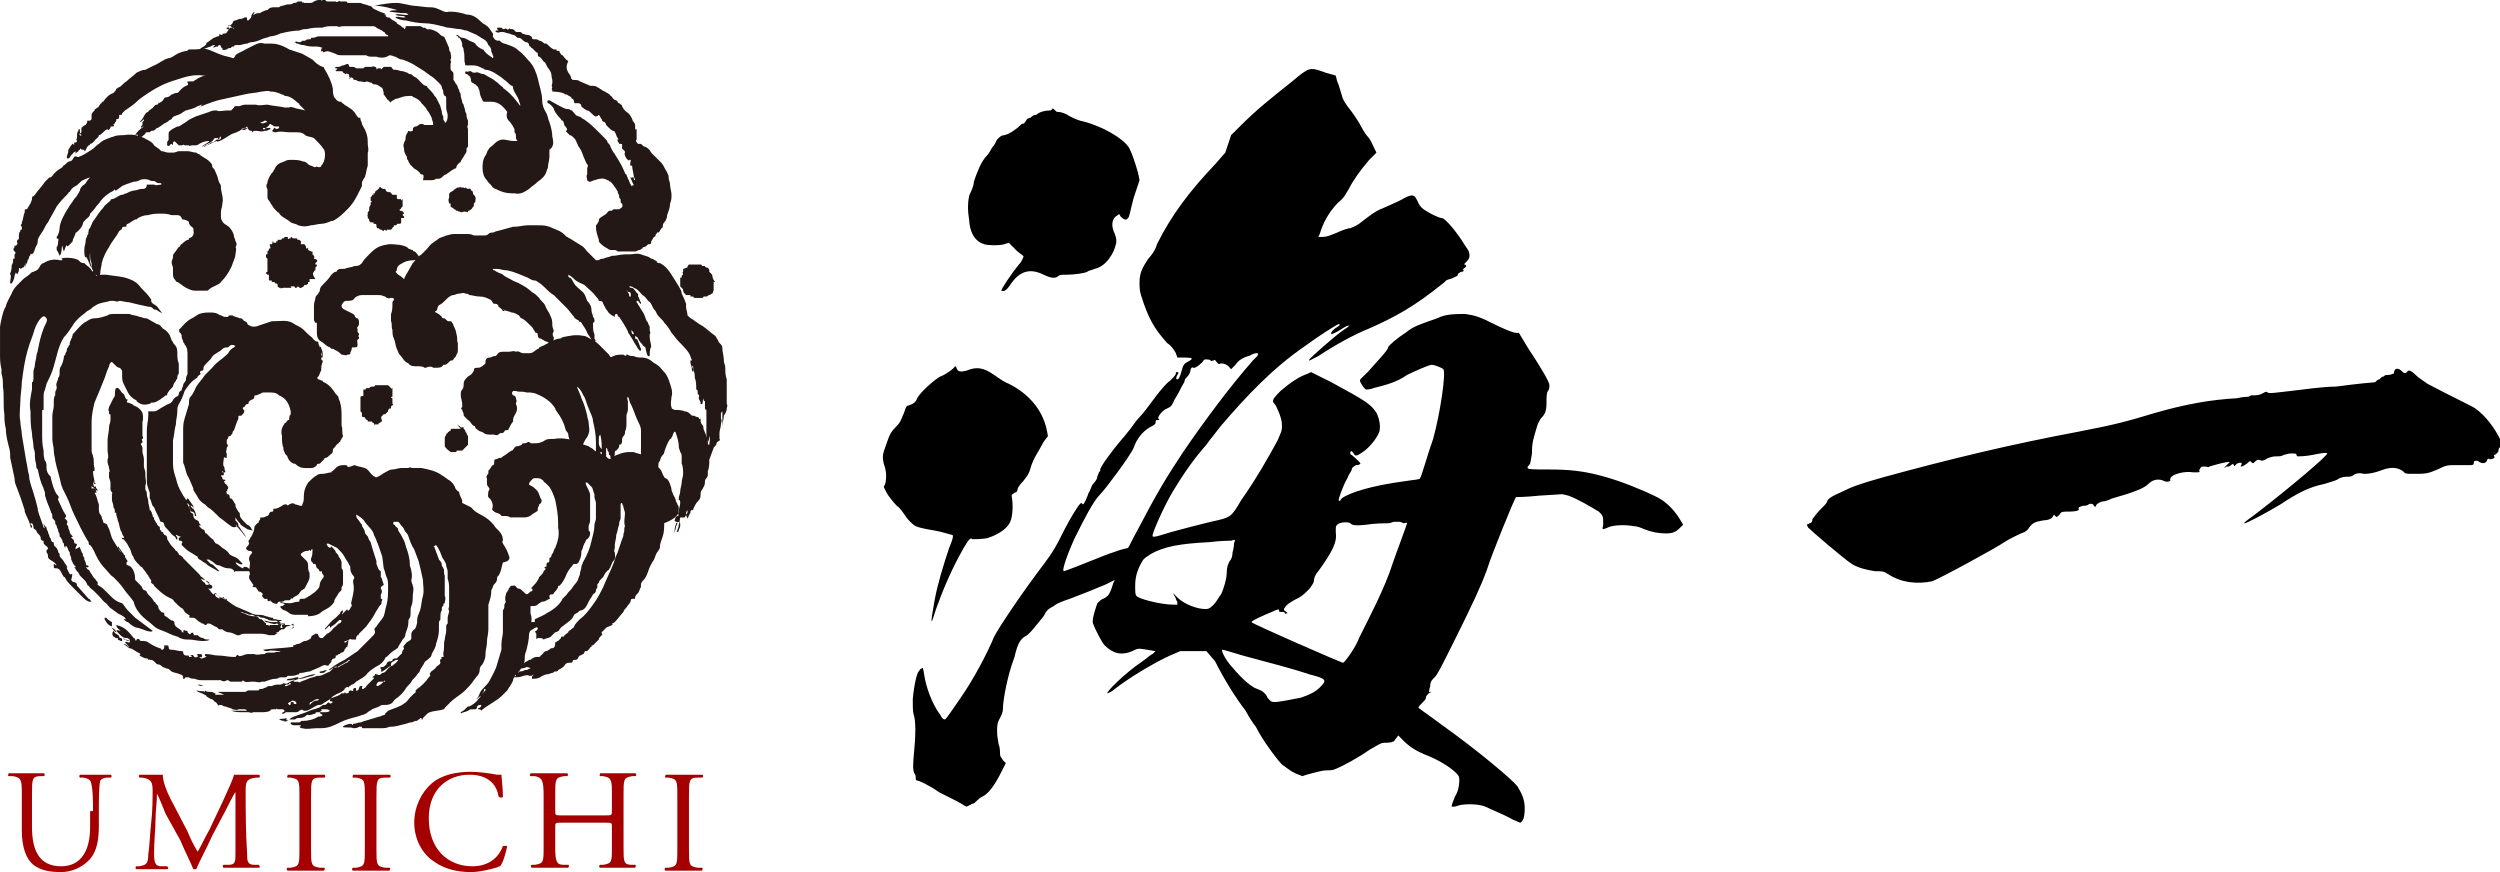 <svg id="レイヤー_1" xmlns="http://www.w3.org/2000/svg" viewBox="0 0 172 60"><style>.st0{fill:#a40000}.st1{fill-rule:evenodd;clip-rule:evenodd}.st1,.st2{fill:#231815}</style><path d="M65.8 25.3c.1.3.3.3.7.2.7-.3 1.2-.2 1.9.3.3.2.7.5 1 .6 1.4.7 2.3 1.8 2.6 3.1l.1.5-.3.4c-.3.6-.7 1.1-.9 1.8-.1.4-.2.5-.5.9-.3.3-.4.5-.4.6 0 .1-.1.2-.2.2-.1.1-.2.1-.2.2.1.5.1 1.4-.1 1.8-.2.5-.9.9-1.5 1.1-.3.1-1 .1-1.1.1-.1-.1-.2-.1-.6.6-.8 1.4-1.4 2.8-1.9 4.2-.4 1.3-.4 1.1-.1-.6.2-1.1.6-2.4 1-3.6.3-.7.3-.9.2-.9-.1 0-.6-.2-1.2-.3-.6-.1-1.1-.2-1.3-.3-.2-.1-.6-.5-.7-.7-.1-.1-.3-.5-.6-.7-.2-.2-.6-.7-.7-.9l-.2-.4.1-.2c.1-.4.1-.9-.1-1.4-.1-.5-.1-.6.2-1.4.2-.6.3-.8.7-1.2.3-.3.3-.5.5-.9.1-.4.2-.5.3-.5.3-.1.5-.2.6-.5.2-.4 1.2-1.3 1.6-1.5.3-.1.9-.5 1-.7 0 0 .1 0 .1.1zM91.2 5l.7.2.1.4c.1.2.2.6.3.9.1.4.2.5.4.8.4.5.8 1.1 1 1.5.1.2.3.5.4.6.2.2.3.5.5.9l.1.2-.5.5c-.6.7-1.1 1.4-1.4 2-.2.3-.3.6-.7.9-.7.7-1.1 1.5-1.3 2.2l-.1.2h.3c.3 0 .5-.1 1-.3.2-.1.7-.3.9-.3.2-.1.3-.1.6-.3.4-.3 1.1-.9 1.7-1.1.2-.1.7-.3 1.1-.5.9-.5 1-.5 1.3.2.1.2.3.4.5.5.3.2.9.5 1.1.5.2 0 1 .9 1.6 1.9.3.4.3.5.3.7 0 .2-.1.3-.3.5-.1.1-.1.1 0 .1.1.1.1.1 0 .2s-.2.1-.1.2c0 .1-.1.1-.2.1-.1.1-.2.1-.2.2s-.1.1-.3.2c-.1.1-.5.1-.6.3-2.1 1.7-3.4 2.4-5.2 3.2-1 .4-2.3 1.1-3.5 1.9-.6.3-.7.4-.6.2.2-.2 1.4-1.3 2.2-1.9.3-.2.6-.4.5-.4-.1 0-.3.1-.6.3-.3.2-.6.3-.6.3-.1-.1.2-.4.4-.5.2-.1.2-.2.1-.2s-1.5.9-2.3 1.5c-2.2 1.5-4 3.4-5.8 5.5-.3.4-.8 1-1 1.3-.9 1-1.7 2.2-2.3 3.2-.6 1-1.5 3-1.4 3.1.1.1.6-.1 1.3-.3.7-.2 1.9-.5 2.7-.7 1.4-.3 1.4-.3 2.1-1.5 1-1.4 1.9-3 2.5-4.1.2-.5.3-.6.3-1s-.1-.6-.2-.9c-.1-.2-.2-.5-.3-.6-.2-.2-.2-.3.4-.9.7-.6 1.3-1 1.9-1.2l.2-.1 1.4.7c2.4 1.3 2.7 1.5 3.1 2.1.2.4.3.9.2 1.3-.1.3-.5.9-1 1.3-.4.3-.6.4-.7.3-.2-.3-.2-.3-.3-.2 0 .1 0 .2.1.2.1.1.6.5.6.6-.1.1-.2.1-.3.1-.2.1-.3.2-.3.3 0 .1-.2.3-.3.6-.3.5-.6 1.4-.6 1.5 0 .1.1.1.2-.1.5-.4 2.1-.9 4.4-1.2.6-.1 1-.1 1-.2.1-.1.6-1.9.9-2.7.5-1.8.9-4.6.7-4.8-.1-.1-.6-.3-.8-.3-.2 0-1.3.5-1.7.7-.7.5-1.5.7-2.3.9-.2.1-.5.1-.5.1-.1 0-.3-.3-.4-.5-.1-.2 0-.2.5-.7.6-.7 1.4-1.5 1.4-1.7 0-.1.7-.7 1.2-1 .6-.5 1.1-.6 1.6-.8.3-.1.6-.2.8-.3.5-.2 1.2-.2 1.7-.2.7.1 1 .2 2 .7.6.3 1.3.6 1.5.6h.2l.6 1c1 1.5 1.5 2.4 1.5 2.6 0 .1 0 .3-.1.4-.1.1-.1.5-.1.8 0 .6-.1.8-.4 1.1-.1.2-.2.3-.3.7-.2.7-.3.9-.3 1.7-.1.6-.1.7-.2.8-.1.1-.1.1-.1.2s.6.1 1.4.1c1.5 0 2.5.1 3.9.5 1.1.3 2.6.9 3.6 1.4.6.3 1.1.8 1.5 1.4l.3.5-.2.2c-.3.3-.5.4-1 .4s-1-.1-1.5-.3c-.2-.1-.5-.2-.7-.2-.5-.1-1.4-.1-1.8.1-.2.1-.3.1-.3.1-.1 0 0-.2 0-.3 0-.6 0-.6-.3-.9-.5-.3-1.5-.9-2.1-1.1l-.4-.1-1.6.1c-.9.1-1.6.1-1.6.1-.1.1-1.7 4-2 5-.4 1.1-1 2.4-2.3 5-.9 1.8-1.1 2.2-1.3 2.4-.2.2-.3.3-.3.6-.1.3-.1.5 0 .4.1 0 .1 0-.1.1-.1.1-.2.2-.2.3 0 .1-.1.2-.1.2-.1.1-.5.5-.4.5.1.1.7.5 1.5 1.1 2.8 2 5 3.9 5.3 4.3.3.5.5.9.5 1.5s-.1.9-.3 1c-.1 0-.2-.1-.5-.2-.5-.3-1.5-.7-1.9-.9-.5-.2-1.3-.2-1.8-.1-.2.1-.4.1-.5.1-.1 0 .1-.4.2-.7.2-.3.3-.7.3-1.1 0-.2 0-.3-.2-.5-.5-.5-1.4-1-2.2-1.3-.5-.2-1-.5-1.4-.9l-.4-.4-.3.4c-.2.1-.4.1-.6.1-.3 0-.4.1-1.1.5-.7.5-1.8 1.1-2.3 1.3-.2.1-.4.1-.6.1-.4 0-1 .2-1.4.3l-.3.1-.5-.2c-.4-.2-.6-.4-.9-.6-.3-.3-1.3-1.6-1.8-2.6-.1-.1-.5-.7-.7-1.1-.7-.9-1.5-2.2-2.1-3.4l-.6-.7h-1.8l-.7.3c-1.3.6-2.9 1.6-3.8 2.3-.2.2-.5.3-.5.3-.2 0 1.2-1.4 2.4-2.2.3-.2.6-.5.7-.5l.2-.2-.6-.1c-.6-.1-.6-.1-1 .1-.7.3-1.3.2-1.9-.4-.2-.2-.7-1.2-.8-1.5-.1-.3.2-1.1.3-1.4.1-.1.3-.3.4-.3.2-.1.3-.2.3-.2.2-.2.3-.6.4-.9l.1-.2-.6.3c-.7.3-1.7.7-2.5 1-.3.1-.9.3-1.1.5-.4.2-.5.3-.7.7-.5.6-1 1.3-1.3 1.4-.3.2-.5.5-.7 1.4-.5 1.3-.8 3-.8 3.6 0 .2-.1.4-.2.6-.1.2-.2.3-.2.9 0 .5.1.7.1.9.1.2.1.5.1.6 0 .3.1.3.2.5l.2.2-.3.6c-.5 1-.9 1.5-1.3 1.7-.2.1-.3.2-.4.3-.1.1-.2.2-.3.2-.1 0-.1.1-.2.1l-.2.1-.2-.1c-.1-.1-.9-.5-1.7-.9-.7-.5-1.4-.8-1.5-.8s-.1-.1-.1-.2 0-.2-.1-.3c-.1-.3-.1-.5 0-1.6.1-.9.1-1.9 0-2.3-.1-.3-.1-.5-.1-1.2.1-1.1.3-1.8.4-1.9.1-.1.1-.2.2-.2.1-.1.1-.1.2.5.1.7.5 1.9 1.1 2.7.1.2.2.3.3.3.1 0 .6-.8 1.1-1.5.9-1.3 1.8-3 2.3-4.2.3-.6 1.9-3 3.5-5.1.6-.8.8-1.2 1.2-2 .3-.6.7-1.3.9-1.6.3-.5.4-.5.4-.5l.1.1c.1 0 .3-.5.4-.8.1-.1.2-.5.3-.6.2-.2.3-.4.3-.5 0-.1.1-.2.1-.3.1-.1.1-.1.1-.2 0-.2.9-1.4 1.5-2.1.2-.2.4-.5.5-.6.1-.1.4-.6.7-.9.3-.3.8-1 1.1-1.4.3-.4.8-1 1-1.1.2-.2.4-.4.4-.5 0-.1 0-.1.1-.1s.1.1 0 .2c-.1.2-.1.3 0 .3s.2-.2.3-.6c.1-.4.2-.5.4-.6.2-.1.3-.2.3-.2 0-.1-.3-.1-.7-.1H81l-.1-.3c-.1-.2-.3-.5-.6-.7-.9-1-1.3-1.7-1.8-3.3-.1-.3-.1-.6-.1-.9 0-.6.2-1 .6-1.6.2-.2.5-.6.6-1 1-2 2.2-3.6 4-5.5l.7-.8.2-.6.2-.6.6-.6c1.2-1.2 2.1-1.9 3.6-3.1 1.2-1 1.2-1 2.3-.6zM72.6 7.6c.1.1.1.1.2.1.2 0 .5.1.8.3.2.1.4.2.7.3 1.4.3 3 1.2 3.4 1.9.2.4.4 1 .6 1.7l.1.5-.4 1.2c-.2.7-.3 1.4-.4 1.4-.1.2-.3.1-.5-.1-.1-.2-.1-.2-.2-.1-.4.2-.5.7-.2 1.3.1.3.1.3.1.6-.1.4-.2.7-.5 1.1-.3.4-.6.6-1 .7-.2.1-.4.1-.5.2-.2.1-.9.2-1.4.2-.3 0-.5 0-.6.1-.2.2-.6.1-1-.1-1-.5-1.7-.2-2.3.7-.2.3-.4.5-.6.4-.1 0 .7-1.2 1.2-1.8.2-.2.3-.5.3-.5.1-.1-.2-.2-.5-.5l-.5-.5-.3.1c-.3.1-1.1.1-1.4 0-.6-.2-.9-.7-1-1.4 0-.2-.1-.7-.1-1 0-.4 0-.6.1-1 .1-.2.3-.6.3-.9.2-.6.5-1.4.9-1.8.2-.2.3-.5.4-.6.1-.1.2-.3.3-.5.2-.2.3-.3.5-.3.4-.1.6-.3.9-.5.2-.2.3-.3.4-.3.1 0 .1-.1.2-.2 0-.1.2-.2.3-.2.1-.1.2-.2.4-.2.2-.2.6-.3.9-.3.1 0 .1 0 .2-.1 0-.1.1 0 .2.1zm13.5 16.8c-.1.1-.3.1-.5.2s-.4.2-.6.5l-.3.3-.1-.1c-.1-.2-.4-.3-.6-.3-.2.1-.2 0-.3-.1-.1-.1-.1-.2-.2-.1-.1 0-.2.1-.2 0-.1-.1-.5-.1-.5 0s-.6.6-.7.5c-.1-.1-.2.1-.2.2s-.1.3-.2.4c-.1.1-.2.2-.2.3 0 .1-.1.2-.2.4s-.3.6-.5.9c-.2.5-.3.5-.5.6-.3.1-.7.6-.6.7.1.1.1.1-.1.1-.1 0-.1.1-.1.2s-.2.2-.4.3c-.5.3-.9.8-1.1 1.4-.2.5-1.9 2.8-2.3 3.2-.5.5-1.1 1.7-1.8 3.1-.4.9-.9 2.2-.7 2.2.9-.3 3-1.2 3.4-1.3.5-.2 1-.3 1-.3.1-.1.3-.6.7-1.3 1.2-2.3 1.9-3.5 3.1-5.3 1.5-2.2 3.3-4.6 4.8-6.3l.3-.3c.2-.3-.2-.2-.4-.1zm-1.4 12.8c-.1 0-.7 0-1.5.1-2 .1-3.1.3-4 .8-.3.2-.5.3-.6.5-.3.5-.5 1-.5 1.7 0 .3 0 .7.1.7.1.2 1.7.6 2.5.6h.3v-.2c-.1-.1-.1-.3-.2-.4l-.1-.2.3.3c.5.5 1.4.8 1.9.8.2 0 .3 0 .6-.3.2-.2.4-.6.5-.7.2-.4.4-1.1.4-1.5 0-.4.1-.6.2-.8.1-.1.2-.3.2-.6.1-.3.1-.6.1-.6.1-.3.1-.3-.2-.2zm-2.4-12.6c0 .1 0 .1 0 0 .1.1.1.1 0 0 .1-.1.1 0 0 0zm1.8 20.1c-.1 0 .1.5.5 1 .5.6 1.3 1.5 1.9 1.7.3.1.6.3.7.6.2.2.2.3.5.3s1.3-.2 1.8-.3c.6-.2 1-.4 1.3-.7.5-.5.5-.6-.7-.9-1.5-.5-2.8-.8-4.6-1.3-.7-.2-1.3-.4-1.4-.4zm11.8-8.8c-.1 0-.2.1-.4.1s-.9 0-1.5.1c-.9.1-1 0-1.1-.1-.1-.1-.7-.1-.9.1-.1.1-.1.1-.1.5.1.7-.2 1.3-1.2 2.7-.2.2-.3.5-.3.6 0 .2-.1.3-.3.6-.2.2-.5.5-.7.6-.6.3-.9.5-1 .7-.1.1-.1.2.1.3.1.1.1.1 0 .1s-.1.1-.1 0-.1-.1-.2-.1c-.2 0-.2 0-.2-.1s-.1-.1-.5.1c-.5.2-1.4.6-1.4.7 0 .1 6.2 2.8 6.3 2.8.1 0 .9-1.1 1.1-1.7.7-1.4 1.8-3.5 2.3-5.1.2-.6 1-2.7 1-2.8 0-.1-.1 0-.2 0s-.2-.1-.3-.1h-.4zm69.3-10.4c.2.2.3.2.4.1.1-.2.3-.1.6.2.2.2.4.3.8.6 1.7.9 3 1.5 3.3 1.7.7.5 1.3 1.3 1.7 2.1.2.4.2.5.1.5-.2.1-.2.2-.2.3s-.2.3-.3.3c-.1 0 0 0 0 .1.1.1-.1.2-.3.2-.1-.1-.2 0-.2.1-.1.2-.3.2-.5.1-.1-.1-.2-.1-.2-.1-.1 0-.2 0-.2.1s0 .2-.2.2h-1c-.6 0-.7 0-1.3.3-.7.3-.8.3-1.7.3-.5 0-.5 0-.7-.2-.3-.2-.7-.3-1.3-.1-.8.3-1.1.3-1.4.3-.3-.1-.6 0-.7.1-.1.1-.3.1-.5.1s-.5.1-.6.2c-.2.1-.6.2-.9.3-1 .2-1.8.6-3 1.4-1 .6-2.5 1.4-2.5 1.3 0-.1.5-.4 1-.8 2.2-1.7 4.8-3.9 4.7-4 0-.1-.5 0-1 .1s-1 .1-1 .1c-.1 0-.1-.1-.1-.1 0-.1-.1-.1-.4-.1-.2 0-.4.1-.5.1-.1.1-.3.1-.6.1-.1 0-.5.1-.6.2-.2.1-.3.1-.3.1-.2-.1-.3-.1-.5.1-.1.1-.1.1-.2 0s-.1-.1-.2 0-.4.3-.5.3c-.1 0 0-.1 0-.1.1-.2-.1-.2-.3-.1-.2.2-.2.2-.2.1-.1-.1-.1-.1-.2 0s-.2.1-.3.1l-.2.1.2-.2.2-.2c-.1-.1-1.4.3-1.4.3-.1.1-.1 0-.3 0-.2 0-.3 0-.3.1-.1.1-.1.2-.1.2.1.1 0 .1-.4.1-.6-.1-1.3.1-1.5.3-.1.1-.1.2-.1.2.1.1-.2.2-.4.1-.4-.2-.8-.1-1.1.2-.3.3-.9.5-1.5.7-.3.1-.7.2-1 .3-.2.1-.5.2-.6.2-.2 0-.5.2-.5.3 0 .1-.1.1-.2-.1-.1 0-.1-.1-.3 0-.1.1-.3.1-.4.1-.3.1-.3.1-.3.2.1.1-.1.2-.7.2-.4 0-.5 0-.6.2-.2.2-.2.2-.3.1-.1-.1-.1-.1-.2.1-.1.1-.3.2-.6.2-.5.1-.7.1-1 .5-.1.2-.2.2-.3.3-.3.1-1.1.5-1.4.7-.4.3-4.6 2.6-5 2.7-1 .2-2.1.1-3-.5-.3-.2-.4-.2-.9-.2-.6-.1-1.1-.2-1.6-.5-.6-.4-2.7-2.2-3-2.5l-.1-.2.2-.1c.1 0 .2-.1.2-.3.1-.1.2-.3.5-.6s.5-.5.5-.6c.1-.2.2-.3 1.1-.7.6-.3 1.1-.5 2.9-1 4.4-1.2 8.5-2.2 13.3-3.1 2.6-.5 3.3-.7 5.3-1.3 2.1-.6 3.8-.9 5.6-1 .4-.1.7-.1.8-.1.1-.1.2-.1.3-.1.2 0 .4 0 .6-.1.2-.1.3-.2.4-.1.1.1.7 0 1.6-.1.9-.1 2.2-.3 3.1-.3 1.5-.2 2.6-.3 2.7-.3.1-.1.2-.2.3-.2l.1-.1s.1-.1.2-.1c.1-.1.1-.1.3-.1.2 0 .3-.1.4-.1 0-.4.3-.4.5-.2z"/><path class="st0" d="M6.4 55.8c0-.6 0-1.8-.2-2.1-.1-.1-.3-.2-.5-.2h-.2c-.1-.1 0-.2 0-.2h2.1c.1 0 .1.2 0 .2h-.2c-.3 0-.4.1-.5.2-.1.3-.1 1.5-.1 2v1.1c0 .9-.1 1.8-.7 2.4-.5.5-1.2.8-1.9.8s-1.4-.1-1.9-.5-.8-1.2-.8-2.4v-2.4c0-1 0-1.2-.6-1.3H.6c-.1 0 0-.2 0-.2H3c.1 0 .1.2 0 .2h-.2c-.6 0-.6.2-.6 1.3v2.2c0 1.6.5 2.7 2 2.7 1.4 0 2-1.1 2-2.7v-1.1zm6.5 1.4c.2.5.4.9.7 1.4.3-.5.5-1 .8-1.5l.9-1.9c.4-.9.7-1.5.8-1.9h1.7c.1 0 .1.2 0 .2h-.2c-.6.1-.7.2-.7.9 0 1.1 0 2.9.1 4.3 0 .5 0 .8.5.8h.3c.1.1.1.2 0 .2h-2.4c-.1 0-.1-.2 0-.2h.3c.5 0 .5-.2.5-.8v-4.2c-.1.1-.5.9-.7 1.3l-.9 1.7c-.4.9-.9 1.8-1.1 2.3h-.2c-.2-.5-.7-1.5-.9-2l-1-1.8c-.2-.5-.4-1-.6-1.4 0 .6-.1 1.2-.1 1.8 0 .6-.1 1.5-.1 2.3 0 .7.1.9.5.9h.4c.1.1.1.2 0 .2H9.4c-.1 0-.1-.2 0-.2h.2c.4-.1.6-.1.6-.8.1-.7.1-1.2.2-2.2.1-.8.1-1.7.1-2.2 0-.6-.1-.8-.7-.9h-.2c-.1-.1 0-.2 0-.2h1.6c0 .4.2 1 .5 1.6l1.2 2.3zm7.7-2.4c0-1.1 0-1.2-.6-1.3h-.2c-.1 0 0-.2 0-.2h2.5c.1 0 .1.2 0 .2H22c-.6 0-.6.2-.6 1.3v3.6c0 1.1 0 1.2.6 1.3h.3c.1 0 0 .2 0 .2h-2.5c-.1 0-.1-.2 0-.2h.2c.6-.1.6-.2.6-1.3v-3.6zm4.5 0c0-1.1 0-1.2-.6-1.3h-.2c-.1 0 0-.2 0-.2h2.5c.1 0 .1.2 0 .2h-.3c-.6 0-.6.2-.6 1.3v3.6c0 1.1 0 1.2.6 1.3h.3c.1 0 0 .2 0 .2h-2.5c-.1 0-.1-.2 0-.2h.2c.6-.1.6-.2.6-1.3v-3.6zm4.6-.9c.7-.6 1.7-.8 2.7-.8.5 0 1.3.1 1.8.2h.3c0 .2.1.9.1 1.5 0 .1-.2.1-.3 0-.1-.7-.6-1.5-2-1.5-1.5 0-2.8 1-2.8 3 0 2.1 1.3 3.3 3 3.3 1.3 0 1.9-.8 2.1-1.4h.3c-.1.5-.3 1.2-.5 1.4-.1 0-.2.1-.3.1-.3.1-1.1.3-1.7.3-.9 0-1.8-.2-2.5-.7-.8-.5-1.4-1.5-1.4-2.7 0-1.1.5-2.1 1.2-2.7zm9 2.7c-.5 0-.5 0-.5.3v1.4c0 1 .1 1.2.6 1.2h.3c.1 0 0 .2 0 .2h-2.5c-.1 0-.1-.2 0-.2h.2c.6-.1.6-.2.6-1.2v-3.6c0-1-.1-1.2-.6-1.3h-.3c-.1 0 0-.2 0-.2H39c.1 0 .1.2 0 .2h-.2c-.6.1-.6.2-.6 1.3v1.1c0 .3 0 .3.5.3h2.9c.5 0 .5 0 .5-.3v-1.1c0-1 0-1.2-.6-1.3h-.2c-.1 0 0-.2 0-.2h2.4c.1 0 .1.2 0 .2h-.2c-.6.1-.6.2-.6 1.3v3.6c0 1 0 1.2.6 1.2h.2c.1 0 0 .2 0 .2h-2.4c-.1 0-.1-.2 0-.2h.2c.6-.1.6-.2.6-1.2v-1.4c0-.3 0-.3-.5-.3h-2.9zm7.9-1.8c0-1.1 0-1.2-.6-1.3h-.2c-.1 0 0-.2 0-.2h2.5c.1 0 .1.2 0 .2H48c-.6 0-.6.2-.6 1.3v3.6c0 1.1 0 1.2.6 1.3h.3c.1 0 0 .2 0 .2h-2.5c-.1 0-.1-.2 0-.2h.2c.6-.1.6-.2.6-1.3v-3.6z"/><path class="st1" d="M7.8 43.4c.1.1.1.2.2.2.1.1.2.1.2.2s.1.1.1.1.1 0 .1.1v.1h-.1c-.1-.1-.2 0-.2-.2H8c-.1 0-.1-.1-.2-.1-.1-.2-.1-.2 0-.4zm-.1-.3v-.3c-.2-.1-.3-.2-.4-.3h-.1v.1c.1.2.2.4.5.5-.1 0-.1 0 0 0zm25.2 5.7c0-.1 0-.1.1-.1l.1-.1v-.1H33c-.1 0-.2.1-.2.2s-.1.1-.2.1h-.2c-.1 0-.2.1-.2.1-.2.1-.4.1-.5.2V49c.2-.1.3-.2.5-.4h.1c.2-.1.5-.3.6-.5l.2-.2c-.1 0-.3.2-.3.2-.1 0 .3-.3.3-.3l.3-.3v-.1c-.1 0-.1 0-.1.1s-.2.3-.2.3-.2.2-.2.1c0 0 .1-.1.1-.2.1-.2.2-.3.3-.4.1-.1.3-.3.4-.5.2-.4.4-.7.5-1.1.1-.3.2-.7.3-1v-.4c0-.3.1-.6.1-.8V42c.1-.2.1-.1.1-.4l.1-.2c-.1-.2 0-.6.1-.7 0 0 .1-.1.1-.2.1-.1.1-.2.2-.2h.1c.2-.1.2.2.4.2.1 0 .2.1.3.2.1.1.2.2.3.2.1 0 .1.1.1.2.1.3.1.6.1.9v.2c.1.3.1.5 0 .8 0 .2 0 .4-.1.6 0 .4-.1.8-.2 1.2-.1.2-.1.4-.1.6 0 .2-.1.3-.2.5s-.2.3-.4.5c-.1.1-.2.3-.2.4-.1.3-.3.5-.4.7l-.4.4c-.3.3-1.1.7-1.4 1 0-.1-.1-.1-.2-.1zm-6.7-2.3l-.3.3h-.2c0-.1.1-.2-.1-.2.1-.1.2-.1.2-.2 0 0 .1-.1.1 0 .1 0 .2.1.4 0l-.1.1zm-11.9 1.2c.2.1.3.2.4.3v.1h-.2c-.1-.1-.2-.1-.3-.2 0-.1 0-.1.1-.2-.1 0-.1 0 0 0zm4.9 1.8c.2-.1.3 0 .5-.1.1 0-.1.1 0 .1s.1.1 0 .1c-.2 0-.3 0-.5-.1zm3.3-3.4s0 .1 0 0c-.1.1-.2.2-.3.2H22v-.1c.2 0 .3-.1.5-.1zM14 47.2c-.1 0-.3 0-.4-.1.1 0 .2 0 .4.1zm-6-3.7c-.1 0-.3-.3-.3-.3.1 0 .3.2.3.3z"/><path class="st1" d="M35 38.2c-.1-.3-.2-.5-.4-.8 0-.1-.1-.1 0-.2 0-.3-.1-.5-.3-.7l-.2-.2c-.2-.3-.4-.5-.7-.7-.3-.2-.6-.3-.8-.5l-.1-.1-.1-.1-.6-.3v-.1c0-.2-.2-.4-.2-.6 0 0 0-.1-.1-.1-.1-.1-.2-.2-.2-.3-.1-.2-.2-.3-.3-.4-.2-.1-.4-.3-.6-.4-.4-.3-.9-.4-1.4-.5h-.6c-.1 0-.2-.1-.3 0h-.5c-.2 0-.4.1-.6.1-.2 0-.3.1-.5.2s-.3.2-.5.3c-.1 0-.1.1-.2 0-.3-.1-.4-.5-.7-.6-.3-.1-.5-.1-.7-.2-.1 0-.4.2-.5.1 0-.1-.1-.1-.2-.1-.2 0-.4 0-.6.2l-.2.2s-.1 0-.1.1c-.2 0-.4.1-.6.1-.1 0-.3 0-.4.1-.2.1-.4.3-.6.5-.2.3-.3.6-.3 1 0 .2 0 .3-.1.5 0 .1 0 .1-.1.1s-.3-.1-.4-.1c-.1-.1-.2-.1-.4 0-.1.1-.1.1-.2 0-.1 0-.2 0-.3.1-.2.1-.3.2-.5.2-.1 0-.1 0-.1.1s0 .1-.1.1-.2.1-.2.2l-.1.1c-.1 0-.2.1-.3.1H18c-.1 0-.1 0-.1.1s-.1.1-.1.2c0 0 0 .1-.1.1-.1.1-.2.2-.2.3 0 .2-.1.4-.2.6-.1.1-.1.2-.2.3v.1c.1.1 0 .1 0 .2l-.1.1c-.1.1-.1.2.1.3h.1c.1 0 .2.1.1.2-.2.2-.2.4-.1.6 0 .3-.1.5 0 .8-.2.3.1.5.2.7 0 0 .1.1 0 .1-.1.1.1.1.2.1l.2.3c.2 0 .3.2.3.2-.2 0 .1.4.2.3h.1v.1c.1.1.1.1.2 0 0 0 0 .1.1.1 0 .1.4.2.4.1s.1-.1.1-.1h.1c.1 0 .2 0 .3-.1h.3c.1 0 .1-.2.2-.1l.1-.1c.1-.1.3-.1.4-.3.1-.1.1-.2.2-.2.1-.1.2-.1.2-.2.1-.2.3-.5.3-.7v-.3c-.1-.1-.1-.3-.1-.4 0-.1 0-.3-.1-.4l-.3-.3-.1-.1v-.1c.1-.1.3-.2.4-.2.1 0 .2 0 .2-.1 0 0 0 .1.1.1 0-.1 0-.1.1-.1l.1-.1c0-.1.1-.1.2-.1h.2c.1 0 .1-.1 0-.1 0 0-.1-.1-.1 0h-.1c.1-.1.2-.2.3-.1.1.1.3.1.4 0h.1l.6.3c.2.2.4.4.5.6.1.2.2.3.3.5 0 .1.1.1.1.2v.1c0 .2.1.4.2.5.1.1.1.2 0 .3v.2c.1.4 0 .8-.1 1.2 0 .1-.1.2 0 .3v.1c-.1.1-.1.2-.2.3h-.1v-.1l-.2.2-.2.2c.1-.2.1-.2.1-.3-.1 0-.2.1-.2.2l-.3.3c-.3.2-.5.5-.7.7 0 0-.1.1 0 .1l.2-.2s.1-.1.1 0 .1.1.1 0c.2-.1.3-.2.5-.4 0 0 .1-.1.2 0 0 .1-.1.2-.2.2l-.2.2c-.2.1-.3.4-.6.5l-.1.1-.2.2h-.1c-.1 0-.2-.1-.2-.2s-.1-.1-.2-.1c-.1.1-.3.1-.3.3-.1.1-.3.2-.4.2-.2 0-.3.2-.5.2-.1 0-.2.1-.3.1-.1 0 0 .1 0 .1-.7.1-1.4.1-2.1.2.1.1.2.1.3.1.3-.1.6 0 .9 0-.1.1-.3 0-.4.1h-.3c-.2 0-.3 0-.4.1h-.1c-.2 0-.4.1-.6 0h-.3c-.2 0-.3 0-.5.1-.1 0-.2.1-.3 0-.1-.1-.1 0-.2.1h-.1c-.4 0-.7-.1-1.1-.1-.3 0-.5-.1-.8-.1-.1 0-.1 0-.1.1s.1 0 .1.1c-.1 0-.2.1-.3.1-.1 0-.1 0-.2-.1.1 0 .2.1.2-.1 0-.1-.1-.1-.2-.1s-.2 0-.1.1v.1c-.1 0-.2.1-.3-.1-.1-.1-.1 0-.2 0 0 .1.1 0 .1.1H13c0-.1 0-.1-.1-.1h-.1c-.1 0-.2-.1-.2-.2s0-.1-.1-.1c-.2 0-.5-.1-.7-.1-.1 0-.2 0-.2-.2 0-.1-.1-.1-.2-.1h-.1v.1c0 .1 0 .1-.1.2h-.1c0-.1-.1-.1-.1-.1-.3-.1-.5-.2-.8-.4-.1-.1-.3-.1-.4-.1-.1 0-.2 0-.2-.1 0 0-.1-.1-.2 0 0 .1-.1.1-.1 0s-.1-.1-.1-.1c-.6-.8-.9-.8-1.2-.9 0 .2.2.3.3.4-.1 0-.2-.1-.3 0 .2.2.4.5.7.5.1 0 .1 0 .2.1 0 0 .1 0 0 .1-.2 0-.3-.1-.4-.2 0 .1 0 .1.1.1 0 0 .2 0 .3.1 0 0 .1 0 0 .1h-.1c-.1-.1-.2 0-.2 0l.3.3c-.1 0-.2-.2-.4-.2.1.1.3.2.4.3.2 0 .4.2.6.3.1 0 .1.1.2.1 0 0-.1 0-.1.1.2.1.3.2.5.2 0 0 .1 0 .1.1.1 0 .1-.1.1 0 .1 0 .2 0 .3.1l.2.2c.2 0 .3.1.4.2.1 0 .2.1.3.1.1 0 .2.1.3.2.2.1.4.1.6.2.1 0 .2.1.2.2v.1h.1c0-.1.1-.1.1-.1h.2c.1.1.3.1.4.1.2.1.4.1.6.1h1.2c.1.1.3.1.4 0h.1c.1.1.2.1.2.1h.7c.1 0 .1-.1.1-.1.2.2.4.1.6.1h.2c.2 0 .3.1.5 0h.2c.3-.1.5-.2.8-.2.1 0 .2-.1.3-.1h.3c.1 0 .1 0 .2-.1h.1c.2 0 .4 0 .6-.1.1 0 .1 0 .1-.1h.1c.2 0 .4-.1.6-.1.2-.1.5-.2.7-.3.2-.1.3-.2.5-.1h.1c0-.1.2-.2.2-.3 0-.1.1-.2.2-.2s.1-.1.1-.2c.1 0 .1 0 .2-.1h.1c0-.1.1-.1.1-.1.1 0 .2-.1.2-.2.1-.1.1-.2.2-.2.1-.5.1-.5 0-.4l-.1.1h-.1c0-.1 0-.1.1-.1s.3-.2.4-.1h.2c.1 0 .1 0 .1-.1s.1-.2.1-.2.1 0 .1-.1l.5-.5c.2-.3.4-.5.6-.9.1-.2.2-.3.3-.5l.1-.1c.1-.1 0-.2.1-.3 0-.1 0-.1-.1-.1v-.3c.1-.1.1-.3 0-.4 0-.1 0-.1.1-.2.1 0 .1-.1.1-.1-.1-.2-.1-.4-.2-.5v-.4c-.2-.1-.2-.3-.3-.5v-.2s-.3-.9-.4-1.3c-.1-.1-.2-.4-.2-.4-.1-.1-.2-.2-.2-.3 0-.2-.2-.3-.2-.5-.1-.1-.2-.3-.3-.4-.1-.1-.1-.3-.1-.3.2.1.5.3.6.5.2.3.5.5.6.8 0 .1.2.4.2.5.1.2.2.5.4 1.1l.1.8c.1.2.1.4.2.6.1.2.1.4.1.7 0 .4 0 .8-.1 1.2-.1.3-.1.5-.2.8-.1.2-.4.5-.5.7-.1.1-.2.2-.1.3v.1c0 .1-.1.2-.2.3l-.7.7-.3.3-.9.6c-.2.1-.4.2-.7.4-.1.1-.3.2-.4.3h.1c.1-.1.3-.2.5-.2.3-.2.6-.3.8-.5h.1c-.1.1-.2.1-.2.2h-.1c-.1.1-.4.2-.5.3h-.1c-.1-.1-.2 0-.3.1l-.2.2c-.3.1-.5.3-.8.3h-.1c-.2.1-.4.1-.6.2-.2.1-.3.1-.5.2 0 0-.1.1-.2 0h-.3c0-.1.3-.2.5-.2.1 0 .7-.2.8-.2l.2-.1c-.1-.1-1.1.3-1.2.3 0-.1.1-.1 0-.1h-.1c-.1 0-.3.1-.5.1-.1 0-.1 0-.2.1h.3c.1 0 .2-.1.3 0-.2 0-.3.1-.5.2-.1.1-.2 0-.3 0-.1.1-.2.1-.3.1-.2 0-.3 0-.5.1h-.1c-.1 0-.2 0-.3.1-.1 0-.2.1-.3.1-.1 0-.2 0-.2.1h-.7c-.1 0-.2.1-.2.1H15c.1.1.3.1.4.2h-.6c0-.1.1-.1 0-.1s-.1-.1-.3-.1c-.2 0-.3 0-.4-.1v.1c-.2-.1-.4 0-.5-.1h-.1s.1 0 .1.1c.1 0 .2.1.3.1.2.1.3.2.5.2.1 0 .2.1.2.2l.2.2c.1 0 .1.1.2.2 0 0 0 .1.1 0 .1 0 .2 0 .3.1h.1c.2.1.4.1.5.2.1 0 .3.1.4 0h.4c.1 0 .1 0 .2.1h-1.1c.3.1.5.1.8.1h.4c.1 0 .2.1.3 0h.5c.3 0 .5 0 .7-.1 0-.1.1-.1.2-.1h.2s0-.1.1 0h.4c0 .1.1.1.2.1-.1 0-.1 0-.2.1 0 0-.1 0-.1.1h.1c.1 0 .1-.1.2-.1h.6c.1 0 .2 0 .3-.1.1-.1.2-.1.3 0h.2c.3-.1.5-.3.8-.4h.1c.2 0 .3-.2.4-.2.1-.1.2-.1.3-.2 0 0 .1 0 .1-.1.2-.2.5-.3.7-.4.1-.1.2-.1.2-.2.1-.1.2-.2.3-.1 0-.1.1-.1.2-.2.1 0 .2-.1.2-.1l.1-.1c.3-.2.6-.3.8-.6.2-.2.5-.4.7-.5.2-.1.4-.3.5-.5 0 0 0-.1.1-.1.2-.2.4-.4.6-.5.1-.1.2-.1.2-.2.1-.2.2-.3.3-.5.1-.1.2-.2.2-.4.1-.3.2-.5.2-.8 0-.1 0-.2.1-.3.1-.2 0-.5.1-.8.1-.2.1-.5.1-.7 0-.2.1-.5 0-.7 0-.1-.1-.2-.1-.4.1-.3 0-.7-.1-1v-.1c0-.3-.1-.7-.2-1-.1-.2-.1-.4-.2-.6-.2-.4-.2-.4-.4-.7 0-.2-.1-.2-.2-.3 0 0 0-.1-.1-.1 0 0-.1-.1 0-.2h.3l.1.1c.1.2.2.2.3.4.1.3.2.2.3.5.1.3.2.6.4.9.1.3.2.5.3.8.1.4.2.8.3 1.3 0 .4.1.7 0 1.1-.1.3-.1.7-.2 1-.1.3-.2.4-.2.7v.1c0 .1-.1.5-.2.5 0 .1-.1 0-.1 0 0 .1.1.1 0 .1-.1.1-.1.2-.1.3v.2c0 .2-.3.2-.4.4-.1.1-.2.2-.1.3 0 .1-.1.1-.1.2-.1.1 0 .2-.1.2l-.3.3h-.1c-.1 0-.1 0-.2.1 0 .1-.1.1-.2.1s-.2.1-.2.2c-.1.1-.2.2-.3.2h-.1s-.1.1 0 .1c.1.1 0 .1 0 .2h.1c.2-.1.4-.3.6-.4v-.1c0-.1.1-.2.2-.2.1-.1.1-.1.3-.1-.1.2-.3.3-.4.4-.1 0-.2.1-.3.2-.1.1-.2.3-.4.3-.2.2-.4.3-.6.4l-.2.2-.3.3c0 .1-.1.1-.2.2-.1 0-.1 0-.1-.1 0 0 .1-.1 0-.1h-.1c-.1 0-.1.3-.2.3s-.1.1-.1 0v-.1c0-.1-.1-.1-.2 0v.1c0 .1-.1 0-.2 0-.1.1-.1 0-.1.1s-.1.1-.1.1h-.1c-.1-.1-.1-.1-.1 0h-.2c-.2.2-.4.2-.6.3-.1 0-.2.1-.2.2s.1 0 .2.1c-.1.1-.1.1-.2.1-.1-.1-.1-.1-.2 0s-.1.1-.2.1-.1 0-.2.1c-.1 0-.1.1-.2.1-.2.1-.4.1-.6.2-.2.1-.5.2-.8.3-.2.1-.4.1-.6.3-.1.1-.3.2-.4.1h-.1.1c.1 0 .3 0 .4-.1h.4s.1-.1.2-.1c.2 0 .4 0 .6-.2.1 0 .1-.1.1 0h.1c.1 0 .3-.1.4-.1 0-.1.1-.1.1-.1h.2c0-.1.2 0 .1-.2h.3c.1 0 .2 0 .3.1-.1.1-.2.1-.4.1H22c0 .1.1.1.2.2-.1.1-.2.1-.3.1-.3.2-.7.3-1.1.3h-.1c0 .1-.1.1-.2.1H20v.1c.1.1.2.1.3.1h.4s0 .1-.1.1l.1.1h.1c.3.1.7 0 1 0h.3c.5 0 .9-.2 1.3-.4s.8-.3 1.2-.4c.2-.1.5-.1.7-.3.1-.1.2-.1.3-.2.2-.1.3-.1.5-.2.1-.1.2-.1.3-.1h.1c.3 0 .5-.1.6-.3l.1-.1c.3-.2.5-.4.7-.7.1-.2.3-.3.4-.5.1-.2.3-.3.4-.5.1-.1.2-.2.2-.3.1-.2.2-.3.3-.5 0-.1.1-.1.2-.2s.3-.2.3-.4c.1-.2.3-.5.3-.7.1-.3.2-.6.2-1v-.5c0-.1.1-.1.1-.2 0-.3 0-.5.1-.6v-.1c0-.1 0-.2.1-.2 0-.1 0-.2.1-.2 0-.2.1-.3 0-.5v-1.4c-.1-.2 0-.4-.1-.5 0-.1-.1-.1-.1-.2 0-.2-.1-.3-.2-.4 0-.1-.1-.2-.1-.3-.1-.2-.1-.3-.2-.5 0-.1 0-.1-.1-.1l.2-.1c.1.1.2.3.3.5 0 .1.1.2.1.3.1.2.3.4.3.6 0 .1.1.3.1.4v.5c.1.3.1.5.1.7v1.2c0 .1-.1.2 0 .3v.1s-.1.3-.1.4v.4c-.1.1-.1.1-.1.2v.3c0 .2-.1.4-.1.6-.1.3 0 .6-.1.9v.1c0 .2.1.2-.1.2 0 0-.1 0 0 .1-.2.1-.1.2-.1.3 0 .1-.2.2-.3.3-.1.2-.3.2-.4.4 0 0-.1.1 0 .1 0 .1 0 .1-.1.2-.2.3-.5.6-.8.8l-.1.1c0 .1 0 .2-.1.2l-.3.3c-.1.1-.2.3-.4.4-.2.2-.9.4-1.1.5l-.2.2c0 .1-.1.1-.1.1-.1 0-.2.1-.3.1-.3.1-.7.2-1 .3-.1 0-.2.1-.3.1-.2 0-.3.1-.5.1 0 .1-.1.1-.1 0h-.1c-.1 0-.4.1-.4.1 0 .1-.1 0-.1.1s.6 0 .7.1c.1 0 .3 0 .4-.1h.2s0-.1 0 0 0 .1.1.1h1.2c.2 0 .4 0 .6-.1h.1c.3 0 .6-.1 1-.2.1 0 .2-.1.4-.1.1 0 .2-.1.3-.1.1 0 .1 0 .2-.1 0 0 .1 0 .1-.1h.1c0 .2.1.1.1 0l.3-.3c.2-.2.9-.2 1.1-.3 0 0 .1 0 .1-.1l.4-.4c.3-.3.7-.5 1-.8.2-.2.4-.4.6-.7.2-.3.4-.4.4-.7 0-.2.1-.3.2-.4.1-.2.2-.4.2-.6V45c0-.3.1-.5.1-.8 0-.3.1-.6.1-.9v-1.7c.1-.3.2-.6.2-.9v-.1c.1-.1.1-.3.2-.4.1-.1.2-.2.2-.4 0-.1 0-.1.1-.2.2-.3.2-.6.3-.9.5-.1.5-.3.4-.5zm-15.3 9h-.1c0-.1.1-.1.1-.1.1 0 .2 0 .2-.1h.1c0 .1 0 .1-.1.1 0 0-.1.1-.2.1zm.7 1.2s-.1.1-.2 0c0-.1 0-.1-.1-.1s-.1 0-.1.1 0 .1-.1.1l-.1-.1c.1-.1.2-.1.3-.2.2 0 .3.1.3.2 0 0 .1 0 0 0zm1.4-.2c-.2 0-.3.1-.5.3 0-.1 0-.2.1-.2s.1-.1.2-.1c.1-.1.2-.1.3-.1.1 0 0 .1-.1.1zm4.6-1.3c-.1.1-.2.2-.4.3-.1 0-.1 0-.1-.1.1-.2.1-.2.3-.2h.3c0-.1-.1-.1-.1 0z"/><path class="st1" d="M46.7 35c0-.1 0-.2-.1-.3 0-.1-.1-.2-.1-.2 0-.2-.1-.3-.2-.5 0-.1-.1-.2-.1-.3 0-.2-.1-.3-.1-.4-.1-.2-.1-.3-.3-.4 0 0-.1 0-.1-.1-.1-.1-.1-.2-.2-.4s-.3-.3-.4-.5c0 0-.1 0-.1-.1-.1 0-.1-.1-.2-.1-.2-.1-.3-.4-.6-.4-.2-.1-.4-.1-.6-.2h-.1c-.3 0-.5 0-.8.1-.2.1-.4.1-.6.3-.1.1-.2.1-.3 0-.1-.1-.2-.2-.3-.2-.2-.1-.5-.2-.7-.4-.1-.1-.2-.1-.3-.2-.3-.1-.7-.2-1-.4-.4-.1-.9-.2-1.4-.1H38c-.2 0-.4 0-.5.1-.1 0-.1.1-.2.1-.2.1-.4.1-.7.1-.1 0-.1 0-.2-.1-.1 0-.2.1-.3.1-.1 0-.2 0-.2.1 0 0-.2.1-.3.1-.1 0-.1 0-.2.1s-.1.2-.2.2c-.2.1-.4.3-.6.4-.1.1-.1.1-.2.1s-.2.1-.3.1c-.1 0-.1.1-.1.2s0 .2-.1.2l-.1.1c0 .1-.1.1-.1.2-.1 0-.1.1-.1.2s0 .1-.1.2c0 .1-.1.1 0 .2v.3c0 .1 0 .2.1.3.1.1.1.2 0 .3 0 .2-.1.4.1.5.1.1.2.3.2.5v.1c-.1.2 0 .2.1.3.1.1.4.1.5.3h.1c.2 0 .4 0 .5.1h1c.2 0 .4-.1.5-.2.1-.1.2-.1.3-.2.1 0 .1-.1.1-.2s.1-.2.1-.3c.2-.1.2-.3.1-.4-.1-.2-.1-.4-.3-.6-.1-.1-.2-.2-.4-.3-.1 0-.1-.1-.1-.1 0-.1.1-.2.2-.3.1-.1.1-.1.2-.1h.2c.2 0 .3.1.4.2 0 0 0 .1.1.1l.3.3c.2.3.3.6.4.9.1.5.2 1 .2 1.6v.3c.1.5 0 .9-.2 1.4-.1.1-.1.3-.2.4-.1.1 0 .2-.2.3v.1c0 .1 0 .2-.1.2s-.1.1-.1.2 0 .1-.1.1c0 0-.1.1 0 .1s0 .1 0 .1l-.1.1c0 .1-.1.2-.2.3l-.1.1c-.1.3-.3.5-.5.7 0 0-.1.1 0 .1.1.1 0 .2-.1.2-.2.2-.4.3-.6.4 0 0-.1 0-.1.1s-.1.1-.2.1-.1.1-.1.1 0 .1-.1.1c0 0-.1 0-.1.1h.2c.2 0 .3.1.4.1.1.1.2.1.3.1.2-.1.3-.1.5-.1s.3-.1.4-.2c.1 0 .1-.1.2-.1.2 0 .3-.1.5-.2 0 0 .1 0 0-.1 0-.1 0-.2.1-.2s.2 0 .2-.1c.1-.1.2-.2.3-.4 0-.1 0-.1.1-.1.2-.2.3-.4.4-.6.1-.3.3-.6.5-.8 0-.1.1-.1.2-.1s.1 0 .2-.1c.1-.2.2-.4.2-.7v-.1c.1-.1.1-.3.2-.5.1-.1.1-.3.2-.3.1-.1.2-.2.2-.4 0-.1 0-.1-.1-.2v-.3c0-.1.1-.2.1-.4v-1.7c0-.3-.2-.5-.3-.8v-.1h.1l.3.3c.1.1.1.3.2.5v.2c0 .1.1.3.1.4v1.1c0 .1-.1.3-.1.4 0 .4-.1.7-.2 1.1-.1.5-.3 1-.6 1.5 0 .1-.1.2-.1.3 0 .2-.1.3-.1.5 0 .1-.1.2-.1.3-.1.3-.2.3-.4.6-.1.2-.3.3-.4.5l-.3.3c-.2.5-.9.9-1.1 1-.1.1-.6.3-.8.4v.1c0 .1 0 .1-.1.1h-.2c0 .1-.2.1-.2.2h-.1v-.1s.1 0 .1-.1c-.2-.1-.2.2-.4.2.1 0 .1 0 .2.1 0 .1-.1.1-.1.1v.1h.3c0 .1-.1.1-.2.1s-.2 0-.2.1c.1.1.1 0 .2 0s.2 0 .2-.1h.2c.1-.1.2-.1.3-.2.1 0 .1-.1.2 0 0 .1 0 .1-.1.2-.1 0-.1.1 0 .2v.3c0 .1 0 .1.1 0h.2c.1 0 .2.1.2.1.2-.1.4-.1.5-.2l.3-.3c.1 0 .3-.1.3-.2.1-.2.7-.5.9-.8l.1-.2c.1-.1.2-.1.3-.2.1-.1.1-.1.2-.1.3-.1.4-.4.5-.6.1-.2.2-.3.3-.5.1-.1.2-.1.2-.3 0-.1.1-.1.1-.2v-.2l.1-.1c0-.1.1-.2.2-.3l.1-.1c.1-.2.2-.4.4-.5 0-.1.1-.1.1-.2.1-.2.1-.3.2-.4.2-.2.1-.4.1-.6-.1-.1 0-.2 0-.3v-.2c0-.2.1-.4.1-.7.1-.2.1-.5.2-.7 0-.1 0-.2.1-.4v-1s0-.1.1-.1c0 .1.1.2.1.3 0 .1.1.3.1.4 0 .3-.1.6 0 .9-.1.2 0 .4-.1.5 0 .1 0 .2-.1.4l-.3.9c-.1.2-.2.5-.3.8-.2.5-.5 1.1-.7 1.6-.2.4-.4.8-.7 1.2-.3.4-.5.7-.9 1-.2.2-.3.3-.4.5 0 .1-.1.1-.2.2s-.2.1-.2.2c-.1.1-.3.2-.3.3h-.1c-.1 0-.1 0-.1.1l-.2.2c-.1 0-.1.1-.2.1v.1c0 .2-.1.3-.2.3s-.1 0-.2.1c-.1 0-.1.1-.2.1-.2 0-.2.2-.4.3 0 .1-.1.1-.2.1h-.1c-.1 0-.3.1-.4.2h-.1c-.1.1-.2.1-.3.2-.1 0-.2.1-.2.2l-.1.1s-.1 0-.2.1c.2 0 .5 0 .6-.1.1 0 .2 0 .3.1-.1 0-.2.1-.3.1h-.1c-.1.1-.3.1-.4.1 0 .1-.1.1-.1 0-.1-.1-.2-.1-.4-.1 0 0-.1 0-.1.1 0 0 0 .1.1.1s.1.1.2.1.1.1.1.1c-.2.1-.3 0-.5.1-.1 0-.3 0-.5.1h.1c.3-.1.5 0 .8-.1.2 0 .4 0 .6-.1.1 0 .3-.1.4 0h.1c.1 0 .1 0 .2-.1 0 .1-.1.1-.1.2v.1h.2c.2 0 .4-.1.5-.2.1 0 .2-.1.3-.1.2 0 .3-.1.4-.1.1 0 .1-.1.2-.1s.2 0 .2-.1c.2-.1.4-.2.5-.4.1-.1.2-.1.3-.1.1 0 .2 0 .2-.1s.1-.1.2-.1.2-.1.2-.2l.1-.1c.1 0 .2-.1.2-.1s.1 0 .1-.1.1-.1.1-.1c.1 0 .1 0 .2-.1s.1-.2.2-.2c0-.1 0-.1.1-.1l.3-.3.1-.1c0-.1.1-.2.2-.3 0 0 .1-.1 0-.1v-.1l.3-.3c.1-.1.3-.1.4-.2.1-.1.1 0 0-.1.1 0 .2-.1.2-.1.2-.2.4-.5.6-.7 0-.1.1-.2.2-.3.1-.2.3-.3.3-.5 0-.1.1-.1.2-.1s.1 0 .1-.1.1-.2.2-.3c.1-.1.1-.3.2-.4v-.1c0-.1 0-.2.1-.3.2-.2.3-.4.4-.7.1-.3.2-.5.4-.8.1-.2.1-.4.3-.6 0-.1.1-.1.1-.2 0-.3.1-.5.2-.8.1-.3.1-.6.1-.9 1-.4 1-.7 1-1z"/><path class="st1" d="M43.9 33.9c-.1 0-.1-.1-.1-.2.1-.2.1-.3.1-.5.1-.2.1-.5.2-.7v-.3c0-.2 0-.4.1-.6v-.2c-.1 0-.1.1-.1.1v-1.9c0-.2-.1-.4-.2-.6-.2-.4-.3-.8-.5-1.2-.1-.1-.1-.4-.2-.5-.1.1 0 .3 0 .3v.6c0 .1-.1.3-.1.4v.5c0 .2 0 .4-.1.6 0 .1 0 .2-.1.3-.1.1-.1.2-.1.3 0 .1 0 .3-.2.3v.1c0 .1-.1.2-.2.3-.1 0-.1.1-.1.1 0 .1 0 .3-.1.4 0 0 0 .1-.1.1s-.1-.1-.1-.1c0-.1 0-.2-.1-.2 0-.1 0-.2-.1-.3 0-.1 0-.1-.1-.2v.6c0 .1 0 .2-.2.2-.1 0-.2 0-.3.1-.1.1-.2 0-.2-.1v-1.2c0-.5-.1-1-.2-1.4 0-.3-.2-.6-.3-.9-.1-.2-.2-.6-.3-.8-.1-.1-.2-.5-.5-.7 0 .1.3.7.3.8.2.4.3.8.4 1.2 0 .2.1.3.1.5s.1.5 0 .7c0 .1-.1.3-.2.4-.1.2-.2.3-.2.5 0 .1-.1.2-.1.2l-.3.3c0 .1-.1.1-.2.2s-.2 0-.3-.1V31c.1-.2 0-.4 0-.6 0-.2-.1-.3-.1-.5 0-.1-.1-.2-.1-.2s-.1-.1-.1-.2c-.1-.4-.3-.8-.6-1.2-.1-.1-.1-.2-.1-.2-.3-.5-.8-.8-1.3-1-.2-.1-.5-.1-.7-.1-.2-.1-.5 0-.7-.1h-.2c-.1.1-.1.2 0 .3.1 0 .2.1.2.2s.1.2 0 .3v.1c.1.2.1.4 0 .6-.1.2-.2.3-.2.5v.1c-.1.1-.2.3-.3.5 0 .1-.1.1-.2.1 0 0-.1 0-.1.1-.1.1-.1.1-.3.1-.1.1-.2.2-.4.1h-.2c-.2 0-.4 0-.5-.1-.1-.1-.3-.1-.4-.2-.1-.1-.2-.1-.2-.2 0 0 0-.1-.1-.1-.2-.1-.2-.3-.4-.4l-.2-.2c-.1-.1-.1-.1-.1-.2s-.1-.2-.1-.3c-.1-.1-.1-.1 0-.2v-.2c0-.2-.1-.4-.1-.6 0-.2 0-.3.1-.4.1-.1.1-.3.1-.4 0-.2.1-.3.3-.5.2-.1.3-.2.4-.4 0-.2.1-.2.3-.2.2 0 .4-.2.5-.3v-.1c0-.2.1-.3.3-.3.1 0 .2-.1.3-.1.1 0 .1 0 .2-.1.1-.2.3-.2.4-.2h.4c.2 0 .3-.1.5 0 .2-.1.3.1.5.1h.4c.3 0 .4-.2.6-.3 0 0 .1 0 .1-.1.5-.2.9-.5 1.3-.6.1 0 .2 0 .3-.1.5-.1.9-.2 1.4-.1.2 0 .3.1.5.2s.4.2.6.4l.3.3.4.4c.1.2.1.2.3.1.2-.1.4-.1.6-.1h.1c.1.1.2.1.2 0h.1c.1.1.3.1.4.1.2.1.4.1.6.1.2 0 .5.1.7.3.1.1.2.1.3.2.2.1.3.3.5.5s.3.5.4.8c.1.3.2.6.1.9 0 .2-.1.5 0 .7 0 .1 0 .1.2.2.2 0 .5 0 .7.1.2 0 .3.1.4.2.1.1.1.1.2.1s.2.1.3.1c.1 0 .1.1.1.1 0 .1 0 0 .1 0 0 0 .1 0 0 0 0 .2 0 .3.1.4.1.1.1.2.1.3.1.3.3.6.3.9 0 .4.1.8.1 1.3 0 .2 0 .5-.1.7v.2c0 .1 0 .2-.1.3-.1.1-.1.2-.1.3 0 .2-.1.3-.2.5-.1.1-.1.2-.1.4s-.1.3-.2.4c-.1.1-.2.3-.3.5 0 .1 0 .1-.1.1s-.1.1-.1.2c-.1.1-.1.2-.2.4 0-.1-.1-.2-.1-.3 0-.1 0-.2.1-.3v.1c0 .1 0 .1-.1.2 0 .1-.1.2-.1.2h-.3c0 .1-.1.3 0 .4v.2c0 .1-.1.2-.1.3 0 0 0 .1-.1.1s0-.1 0-.1c0-.1.1-.2.1-.4 0-.1.1-.1 0-.2-.1 0-.1.1-.1.1 0 .1-.1.2-.1.3 0 .1-.1.3-.1.4v.1c0-.2 0-.5.1-.7 0 0 0-.2.1-.1 0-.1 0-.1-.1-.1l-.1-.1c.1-.1 0-.2.2-.3.1 0 .1-.1.1-.1-.2 0 0-.1 0-.2 0-.2.1-.4.1-.6 0-.1 0-.2-.1-.2v-.1c0-.2.1-.3.1-.5s.1-.4.1-.6c0-.2.1-.4.1-.6 0-.2 0-.5-.1-.7v-.4c0-.2 0-.3-.1-.4 0-.1-.1-.2-.1-.4 0-.3-.1-.6-.2-.9 0 0 0-.1-.1-.1-.1.1-.1.3-.2.4 0 0 0 .1-.1.1-.2.3-.3.6-.4.9 0 .1 0 .1-.1.2s-.2.3-.2.5v-.1c-.1.1-.1.2-.1.3 0 .1 0 .2-.1.2s0-.1-.1-.2c-.1.2-.2.3-.3.4-.1.1-.1.3 0 .4v.1c-.1.1-.2.3-.2.5 0 .1 0 .2-.2.3 0-.1 0-.3.1-.4V33s0-.1-.1-.1v.1c0 .2-.1.4-.2.5-.2-.1-.2-.1-.2 0v.1c-.1.1-.1.1-.1.3.1-.1.1 0 0 0zm-2.6-4c-.1.1-.1.2-.1.2v.3c0 .2 0 .3.2.5 0-.3 0-.6-.1-1zm0 1.3c0 .1 0 .1 0 0 .1.1.1.1.1 0v-.1c-.1 0-.1 0-.1.1z"/><path class="st1" d="M50 28.1c0-.1.1-.2 0-.3v-1.7c-.1-.3-.1-.5-.1-.8 0-.2-.1-.3-.1-.5 0-.3-.1-.6-.1-.8 0-.1 0-.2-.1-.3-.1-.1-.2-.2-.2-.3-.1-.1-.1-.2-.2-.3-.3-.2-.6-.5-.9-.7-.1 0-.1-.1-.2-.1-.1-.1-.3-.2-.4-.3-.2-.1-.3-.2-.4-.3 0-.2-.1-.4-.1-.6v-.2c-.1-.3-.2-.5-.3-.7 0-.2-.1-.3-.2-.5-.2-.3-.3-.5-.5-.8-.2-.3-.4-.6-.8-.8-.1 0-.2 0-.2-.1-.1-.1-.2-.1-.3-.2h-.1c-.2-.2-.5-.2-.7-.3-.3-.1-.5 0-.8 0H43c-.3 0-.6.1-.8.1h-.1c-.2.1-.4.1-.6.2-.1 0-.2 0-.3.1H41l-.6-.6c-.1-.1-.2-.3-.4-.4-.3-.2-.5-.3-.8-.5-.1 0-.1-.1-.2-.1-.1-.1-.3-.3-.5-.4-.2-.1-.5-.2-.7-.3-.3-.1-.5-.1-.8-.1h-.7c-.3 0-.6.1-.9.1h-.1c-.4.1-.7.2-1.1.3-.1 0-.2.1-.3.1-.1 0-.2 0-.3.1-.1.1-.2.1-.3.1h-.7c-.2-.1-.3-.1-.5-.1h-.9c-.2 0-.4.1-.5.1-.2.1-.3.1-.5.2-.1.1-.3.2-.4.3-.2.1-.3.3-.5.5l-.3.3c-.1.1-.2.1-.3.2-.1.2-.2.3-.3.4-.1.2-.3.5-.4.7-.2.3-.3.7-.5 1.1-.1.2-.2.5-.4.7 0 .1-.1.1-.1.2 0 .3 0 .6-.1.8v.5c.1.2 0 .4.1.6 0 .2 0 .4.1.6.1.2.1.5.2.7.1.2.1.3.2.4.2.2.3.5.6.6.1.2.4.2.6.2.2 0 .4 0 .5.1h.1c.2-.1.4-.1.5 0h.2c.2 0 .4 0 .5-.2h.1c.1 0 .2-.1.3-.2.1-.1.1-.1.2-.1s.1-.1.1-.1c.1-.1.2-.2.2-.3.1-.1.1-.2.1-.4v-.4c-.1-.2 0-.4-.1-.6 0-.2-.1-.4-.2-.6 0-.1-.1-.2-.1-.2 0-.1-.1-.1-.2-.1s-.1 0-.2-.1-.1-.1-.2-.1c0 0-.1 0-.1-.1-.1-.1-.2-.2-.4-.3-.1 0-.1-.1 0-.1.1-.1.1-.2.1-.2 0-.1.1-.2.1-.2.2-.1.3-.2.5-.4.1-.1.3-.3.5-.3.1 0 .2-.1.4-.1.1 0 .3-.1.4 0 .1 0 .2 0 .3.1.2 0 .4.1.7.1.3 0 .5.1.7.2.1 0 .1.1.2.2 0 .1.1.1.2.1s.2.1.2.2c.1.1.2.1.3.3h.1c0-.1 0-.1-.1-.1.2.1.4.1.6.2.2 0 .3.1.5.2.1.1.1.2.2.2.2.1.4.3.6.5l.1.1c.1.1.1.2.2.3 0 0 0 .1.1.1s.1.1.1.2.1.2.2.2.1.1.2.1c.1.1.2.1.2.1.1 0 .4.3.4.3v-.2c.1-.1.1-.3.1-.4-.1-.1-.1-.3 0-.4 0-.1-.1-.3-.1-.4 0-.2 0-.4-.1-.6-.1-.3-.3-.5-.4-.8-.1-.2-.3-.3-.4-.5-.2-.2-.3-.3-.5-.4-.2-.2-.5-.4-.7-.5-.3-.2-.5-.2-.8-.4-.2-.1-.4-.2-.5-.3-.1-.1-.3-.1-.4-.2-.1 0-.1-.1-.2-.1 0 0-.1 0-.1-.1h.3c.2 0 .4.1.7.1.5.1.9.3 1.4.5.2.1.3.2.5.2.1 0 .2.1.2.1.2.1.4.3.5.4.2.2.4.4.6.5l.9.9c.2.2.3.4.5.6 0 .1.1.1.2.2.1 0 .2.1.1.2.1-.1.1-.1.2 0 .1.2.3.4.4.7.1.2.3.4.4.7h.1v-.1c.1 0 .1-.1 0-.2V23c-.1-.2-.1-.4-.1-.7v-.1c.1 0 .1-.1.1-.1 0-.1 0-.2-.1-.3 0-.1-.1-.3-.1-.4 0-.3-.1-.5-.3-.7-.1-.2-.1-.4-.3-.6-.2-.2-.5-.4-.6-.6-.1-.1-.1-.3-.3-.4-.1 0-.1-.1-.1-.2.2.1.3.2.4.3.2.2.5.3.7.4.3.3.6.5.8.8.1.1.2.2.2.3h.1c.1 0 .2.1.2.2.1.2.2.4.3.5.1.2.3.3.5.4v-.1s0-.1.1-.1c0 0 .1 0 .1.1 0 0 0 .1.1.1.2.3.4.6.6 1 0 .1.1.2.1.2.1.2.2.3.3.5.1.2.2.3.3.5l.1.1s0 .1.1 0V24c-.1-.2-.1-.3-.2-.5 0-.1-.1-.2-.2-.2v-.2c.1.1.2.1.2.2.1.2.2.3.3.4 0 .1.1.1.2.2 0 0 .1.6.2.6h.1c0-.1 0-.6.1-.6v-.1c0-.1-.1-.4-.1-.6V23c.1-.1 0-.2 0-.3v-.1c0-.1 0-.2-.1-.3 0-.1 0-.1-.1-.2-.1-.2-.1-.3-.2-.5s-.2-.3-.3-.5c-.1-.1-.1-.2-.2-.3v-.1h.1c.1.1.1.2.2.2v-.1c-.1-.1-.1-.3-.2-.4v-.2c-.1 0-.1-.1-.2-.2s-.1-.2-.3-.2c-.1 0-.1-.1-.1-.1.1 0 .2 0 .3.1.3.1.4.3.6.5.2.1.3.3.4.4.3.2.2.4.5.7l.1.2c.1.2.4.4.5.6.2.2.4.5.5.7.2.2.3.4.5.6.3.3.7.7.8 1 0 .1.1.2.1.3h-.1v.1c0 .2.1.3.1.5 0 .1 0 .1.1.2v-.3c0-.1-.1-.1-.1-.2v.1c.1.2.2.4.2.7v.1c.1.2.1.5.1.7v.1c.1 0 .1.1.1.2s0 .1.1.2v.1c-.1.1.1.3.1.4v.1h.1c.1-.1 0-.2.1-.4v.1s0 .1.1.1v.4c0 .1 0 .2.1.2v1.5c0 .2 0 .4.1.7.1-.1.1-.3.1-.4.1.2 0 .4 0 .6-.1 0-.1-.1-.1 0s-.1.2-.1.3c0 .2 0 .3-.1.4h.1c-.1.2.1.4 0 .6v.1s0-.1.1-.1c0-.1 0-.2.1-.3.1-.2.1-.3.2-.5 0-.1.1-.2.1-.3.1-.1.2-.2.2-.3 0-.1.1-.1.2-.2 0 0 .1 0 0-.1v-.4c0-.2.1-.4.1-.6 0-.1.1-.3 0-.4v-.3c0-.1 0-.1.1-.2v1.1c0-.3.1-.6.1-.8.2-.3.2-.4.2-.5zM43.6 23c-.2 0-.1-.2-.2-.3.1.1.2.1.2.3zm-.5-3c.1-.1.1 0 0 0 .1.1.2.1.2.1.1 0 .1.1.1.2v.1h-.1c0-.2-.1-.3-.2-.4z"/><path class="st1" d="M28.3 21.1c0 .1.1.2.2.2v.4h-.1s0-.1-.1-.1c-.2-.2-.4-.5-.7-.7-.2-.2-.4-.3-.6-.4h-.2c0 .1-.1 0-.1 0-.1 0-.1 0-.2-.1-.1 0-.2-.1-.4-.1h-1.2c-.2 0-.4.1-.5.2-.1.2-.3.2-.6.2-.1 0-.2.1-.3.3 0 .1 0 .2.2.3l.6.3.1.1c0 .1.1.2.2.2.1.1.1.2.1.3 0 .1 0 .2-.1.3 0 0-.1.1 0 .1v.2c0 .1.1.1.1.2s-.1.1 0 .2v.1c-.2.1-.1.2-.1.4 0 .1 0 .2-.2.2h-.1c-.1 0-.1 0-.1.1s-.1.2-.1.3c0 .1-.1.1-.2.1-.1.1-.2 0-.4 0-.1-.1-.2-.2-.4-.3-.1 0-.1-.1-.2-.1h-.1l-.1-.1c-.3-.1-.4-.3-.6-.4-.2-.1-.3-.3-.3-.6v-.7c-.1 0-.1.1-.1 0 0 0-.1-.1-.1-.2v-1c0-.2.1-.4.1-.5 0-.1.1-.2.2-.3 0-.1.1-.1.1-.2 0-.2.1-.3.2-.4.2-.2.4-.4.6-.7.1-.1.2-.2.3-.2 0 0 .1 0 .1-.1.1-.1.2-.1.3-.1h.2c.2-.1.5-.1.7-.2h.1c.2 0 .3-.1.4-.2.1-.2.3-.4.5-.6.5-.5.7-.6 1.4-.7.1 0 1.1 0 1.3.3 0 0 .2.1.3.1 0 .1.1.1.1.1.1 0 .2.2.3.3 0 .1 0 .1.1.2 0 .1 0 .1-.1.1-.4 0-.8 0-1.1.2-.2.1-.4.2-.4.5-.1.1-.1.1 0 .2l.1.1c.2.1.4.3.6.5.2.2.4.4.4.7 0 .1 0 .2.1.3.1.1.1.3.1.5v.1h-.1c-.1.1-.2.2-.2.1zM10.7 21c-.2-.1-.3-.2-.3-.3v-.1c-.2-.3-.4-.5-.6-.7l-.1-.1c-.2-.3-.5-.5-.8-.6-.5-.2-1-.2-1.6-.3H7c-.1 0-.2 0-.2.1-.1 0-.2 0-.2-.1s-.1-.2-.2-.2l-.1-.1c-.1-.2-.3-.3-.4-.4l-.1-.1c-.1 0-.2 0-.3-.1l-.1-.1c-.3-.2-1.1-.2-1.2-.1 0 0 .1 0 .1.1h-.2c-.4-.1-.8 0-1.1.2-.1 0-.2.1-.3.3-.1.2-.2.2-.4.3-.1 0-.2.1-.3.2-.1.1-.3.2-.4.3l-.3.3c-.2.2-.4.4-.5.7-.1.2-.4.7-.4.9-.2.2-.4 1.3-.4 1.4v1.8c0 .4 0 .7.1 1.1v.3c.1.3.1.6.1.9.1.6 0 1.3.1 1.9 0 .3 0 .6.1 1 0 .4.1.8.2 1.2.1.3.1.5.1.8.1.5.2.9.3 1.4 0 0 0 .3.1.5.1.3.2.5.3.8l.3.9v.1c.1.3.3.6.4 1 0 .1 0 .1.1.1 0-.1 0-.2-.1-.2V36h.1c.1.1.1.2.1.3 0 .1.1.1.2.2 0 .1.1.2.2.3 0 0 .1.1.1.2s0 .1.1.2c.1 0 .1 0 .1.1s0 .1.1.2.2.1.2.3c-.1 0-.1 0-.1.2.1.1.1.2.1.3 0 .1.1.2.3.3.1.1.2.1.3.3-.1 0-.1-.1-.2-.1v.1c0 .2 0 .2.2.2.1 0 .2.1.2.1.1.1.2.4.3.5 0 0 .1 0 .1.1.1.2.3.4.5.6l.7.7c.1.1.3.3.5.3h.1s.1 0 .1.1c0-.1-.1-.1-.1-.1-.1-.1-.1-.2-.2-.2-.1-.1-.6-.7-.8-.9 0 0 0-.2-.1-.2-.1-.1-.2 0-.3-.2.1-.4.1-.4 0-.4-.1.1-.2-.2-.3-.4V39c0-.1.1.1.1.1-.1-.1-.1-.2-.2-.3-.1-.1-.1-.2-.2-.3-.1-.1-.2-.2-.2-.3v-.1C4 38 4 38 4 37.9c-.1-.2-.1-.2-.2-.3 0 0-.1 0-.1-.2 0-.1 0-.1-.1-.1 0 0-.1-.1-.1-.2s-.1-.1-.1-.2-.1-.2-.1-.3c0-.1-.1-.1-.1-.3-.1-.1-.2-.2-.2-.3 0 0 0-.1 0 0v.1c0 .1.1.2.1.3 0 0 0-.1-.1-.1-.1-.4-.3-.8-.4-1.2V35c-.1-.4-.2-.8-.3-1.1-.2-.6-.3-.9-.3-1.2-.1-.3-.1-.6-.2-1l-.3-1.8c0-.3-.1-.6-.1-.9-.1-.5 0-1 0-1.4 0-.4.1-.9.1-1.3.1-.8.2-1.5.4-2.2.2-.7.3-.8.5-1.5.1-.3.5-1 .7-.8.3.2 0 .5-.1.8-.2.5-.3 1-.4 1.5 0 .1-.1.3-.1.4 0 .2-.1.4-.1.6 0 .2-.1.3-.1.5v.4c0 .1 0 .3-.1.3v.5c-.1.5-.2 1-.1 1.5 0 .5 0 1 .1 1.5 0 .3.1.6.1.9 0 .2.1.3.1.5v.2c0 .3.1.5.1.7 0 .1 0 .1.1.2.1.5.2.9.4 1.3 0 .1.1.2.1.4v.1c.1.4.3.8.4 1.1 0 .1.1.1.1.3v.1c0 .1.2.2.2.3v.1c0 .1.1.1.1.2s.1.2.1.3c0 .1.1.2.1.3v.1c.1.1.1.1.2.3v.1l.1.1c0 .1 0 .2.1.3v-.1c0-.1 0 0 .1 0 .1.2.1.3.2.4v.1c0 .1.1.2.1.3v.1l.1.2c0 .1.1.1.1.2 0 0 .1 0 .1.1s0 0-.1 0c.1.1.1.2.2.3.1.1.1.1.2.3l.3.3c.1.1.1.1.2.3 0 0 0 .1.1.1.1.2.2.2.4.4l.3.3c.2.2.3.4.5.5.1.1.2.3.4.4.1.1.3.2.4.3.2.1.4.2.5.3.1.2.1.1 0 .1h-.1c.1.1.2.2.3.2.2.2.5.4.7.4.1 0 .9.4 1 .2l-1.2-.9-.5-.5c-.2-.2-.2-.3-.4-.5-.4-.1-.6-.3-.8-.5l-.3-.3c-.2-.2-.3-.3-.5-.4l-.1-.1c.1-.2-.1-.2-.1-.3-.1-.1-.2-.2-.3-.4-.1-.1-.1-.2-.2-.3-.1 0-.1-.1-.2-.2.1 0 .1.1.2 0 0-.1-.1-.1-.1-.1-.1 0-.1-.1-.1-.2l-.1-.2v-.1c0-.1-.1-.1-.1-.2v-.1c-.1-.1-.1-.2-.2-.4 0-.1-.1-.1-.1 0 0 0-.1 0-.2.1 0-.1 0-.2.1-.3 0-.1-.1-.1-.1-.1s-.1 0-.1-.1c0-.2-.1-.2-.2-.3 0-.1.1 0 .1-.1-.1-.1-.2-.2-.2-.3 0-.1-.1-.2-.1-.3 0-.1 0-.1-.1-.2V36c.1-.1 0-.2-.1-.3 0 0-.1 0 0-.1s0-.2 0-.2c-.2-.3-.3-.6-.5-1v-.1c.1-.1 0-.2-.1-.3-.2-.3-.3-.7-.4-1.1 0-.1 0-.1-.1-.2s-.2-.3-.2-.5v-.1c0-.1 0-.3-.1-.4-.1-.2-.1-.5-.1-.7-.1-.4-.1-.8-.1-1.2v-1.5c0-.1 0-.1.1-.1v-.8c0-.3 0-.4.1-.6 0-.1.1-.3.1-.4.2-.4.4-.8.5-1.2.1-.4.2-.7.3-1.1.1-.3.2-.6.4-.9.2-.2.4-.5.6-.8.1-.2.3-.4.4-.5.2-.2.4-.3.6-.5.1 0 .1-.1.2-.1.1-.1.2-.2.4-.3.3-.2.7-.2 1-.3h.2c.1 0 .3.1.4 0 .2 0 .5.1.7.1.4.1.8.2 1.3.3.1 0 .2 0 .3.1.1.1.1.1.2.1s.4.3.5.2c-.1.1-.3-.4-.5-.5z"/><path class="st1" d="M9.9 42.5c.2.2.4.3.6.5.2.2.4.3.7.4.3.1.6.3 1 .4.1 0 .1.1.2.1.2.1.4.1.6.1.3 0 .6.1.9.1h.1s.4 0 .4-.1h-.1s-.3 0-.3-.1c-.2 0-.3-.1-.4-.2h-.3s.1 0 0-.1c0-.1-.1-.1-.2 0 0 .1-.1 0-.1 0l-.1-.1c0-.1 0-.1-.1-.1s-.1-.1-.2 0c0 .1.1.1 0 .1s-.1 0-.1-.1c-.1-.1-.3-.2-.4-.3 0 0-.1-.1-.1-.2v-.1l-.1-.1c-.2 0-.3-.2-.5-.3-.1 0-.1-.1-.1-.2s-.1 0-.2-.1-.2-.2-.2-.3c0-.1-.1-.2-.2-.3 0 0 0-.1-.1-.1-.1-.2-.2-.3-.3-.4l-.1-.1c-.1-.1-.1-.3-.3-.3l-.1-.1c0-.1-.1-.2-.2-.3l-.3-.3c0-.4-.1-.7-.3-.9-.1-.1-.3-.1-.3-.2v-.1c.1-.1.1-.1 0-.2 0-.1-.1-.1-.1-.2v-.1s-.1 0-.1-.1c-.1-.1-.2-.3-.3-.4 0 0 0-.1-.1-.1 0 .1.1.2.1.2s.1.1.1.2c-.2-.3-.3-.5-.5-.8-.2-.3-.2-.7-.4-1 0-.1-.1-.2-.2-.2 0 0-.1 0-.1-.1s-.1-.2-.1-.3c0-.1-.1-.2-.1-.2-.1-.1-.1-.3-.1-.4v-.3c-.1-.2-.1-.5-.3-.8h.1s.1 0 0-.1c0-.1 0-.2-.2-.2h-.1v-.2c0 .1.1.1.2.2l.2.2c0-.1 0-.2-.1-.2 0-.1 0-.2-.1-.1-.1-.1-.1-.3-.1-.4 0 .1.1.2.1.2h.1l-.1-.1c0-.2-.1-.5-.1-.7 0-.1 0-.1.1-.1v-.2c-.1-.3 0-.5-.1-.8 0-.1-.1-.2-.1-.4v-2c0-.4.1-.9.2-1.3.3-.7.5-1.2.7-1.7.1-.3.2-.6.3-.8 0-.1.1-.3.2-.3l.2.2c.1.1.2.2.3.2.1 0 .1.1.2.2v.3c0 .2 0 .4.1.6l.3.6c.1.2.3.4.5.5 0 0 .1 0 .1.1.2.2.5.3.8.2.1 0 .1 0 .2-.1h.1c.2 0 .3-.1.5-.2.1-.1.3-.2.4-.3.1 0 .1 0 .1-.1.1-.2.2-.3.3-.4l.1-.1c0-.1.1-.3.2-.4 0-.1.1-.1.1-.2s0-.2.1-.3V25c-.1-.2-.1-.5-.1-.7 0-.2 0-.4-.2-.6-.1-.1-.1-.2-.2-.3 0-.1-.1-.2-.1-.3-.1-.2-.3-.4-.5-.5-.1-.1-.2-.3-.4-.3-.2-.1-.5-.3-.7-.4H10c-.1 0-.3-.1-.4-.1-.2-.1-.5-.1-.7-.2h-1c-.2 0-.4 0-.5.1-.3.1-.6.2-.9.2-.3 0-.5.2-.7.3-.3.2-.5.5-.8.8 0 .1 0 .1-.1.2.1-.1.1 0 0 .1 0 .1-.1.2-.1.3v.1c-.1.1-.1.2-.2.3 0 .1 0 .2-.1.3 0 .1 0 .1-.1.2 0 .2-.1.5-.2.7-.1.1-.1.3-.1.4 0 .2 0 .3-.1.4 0 .2-.2.4-.1.6v.1c0 .1-.1.2-.1.3v.2c-.1.1-.1.3-.1.5v.2c0 .2-.1.5-.1.7v1.6c0 .3.1.5.1.8 0 .3.1.5.1.7.1.5.3 1.1.4 1.6 0 .1.1.2.1.3l.3.6c.2.4.3.8.5 1.2.3.6.6 1.3 1 1.9 0 .1 0 .2.1.2.2.2.3.5.4.7.2.4.4.7.7 1 .2.2.3.4.5.5.2.2.5.5.7.8.2.3.5.6.7.9.1.6.7 1.1.7 1.1z"/><path class="st1" d="M19.7 43.3c.2 0 .3 0 .5-.1h-.1.1c0-.2-.1-.2-.2-.2h-.4c-.1 0-.2-.1-.3 0h-.7c-.1.1-.1 0-.2 0s-.1 0-.1-.1l-.1-.1h-.1c.1 0 .1 0 0-.1l-.1-.1c-.1 0-.2 0-.2-.1-.1-.1-.3-.1-.4-.2h-.2c-.1 0-.2-.1-.3-.1-.1 0-.2-.1-.3-.1h-.1c.1 0 .2.1.3.1.2.1.4.2.7.2h.3c.1.1.2.1.3.1.1 0 .2.1.3.1.1.1.3.1.4.1h.2s.1 0 .1.1h-.4c-.2 0-.3-.1-.5-.1h-.1s.1 0 .2.1c.2 0 .3.1.4.1.1 0 .2.1.3 0h.1c0 .1.1.1.2.1 0 0 .1 0 0 .1v.1h.1v-.1.1s.1 0 0-.1c0-.1 0-.1.1-.1h.1v-.1h-.4s.1 0 .1-.1h-.2c.1 0 .2-.1.3-.1-.1-.1-.3 0-.4-.1h-.2c0-.1 0-.1-.1-.1s-.3-.1-.4-.1c-.2-.1-.4-.1-.6-.1-.2 0-.4-.1-.6-.2-.2-.1-.5-.2-.7-.3-.3-.1-.5-.3-.8-.5-.1-.1-.2-.1-.3-.2h-.2c0-.1-.1-.1-.2-.2 0-.1-.1-.1-.2-.1h-.1.1c.1 0 .1.1.1.1 0 .2.2.2.3.3v-.1c.1 0 .1.1.2 0s.1.1.2.1h.1c0 .1 0 .1.1.1h-.1L15 41c-.1-.1-.2-.2-.3-.1-.2-.1-.2-.3-.4-.4h.2s.1 0 .1-.1v-.1c-.2-.1-.3-.2-.5-.4l-.2-.2c-.1 0-.1-.1-.2-.2l-.4-.4-.3-.3-.3-.3-.1-.1c0-.1-.1-.1-.2-.2 0 0-.1 0-.1-.1-.1-.1-.1-.2-.2-.2-.1-.2-.3-.3-.4-.5-.1-.1-.1-.2-.2-.3V37c0-.1-.1-.2-.2-.2 0 0 0-.1-.1-.1.1-.1 0-.1-.1-.1v-.1s-.1 0-.1-.1 0-.2-.1-.2c-.1-.1-.1-.2-.2-.3 0-.1-.1-.1-.1-.2v-.1c-.1 0-.1-.1-.1-.2-.1 0 0-.1-.1-.2 0 0 0-.1-.1-.1 0-.2-.1-.4-.1-.6 0-.2-.1-.3-.1-.5 0-.1 0-.2-.1-.3v-.3c.1-.2 0-.4 0-.7v-.2c0-.1-.1-.3-.1-.4v-.5c0-.2-.1-.4-.1-.5v-.2c0-.1 0-.2-.1-.3v-.1c.1 0 .1-.1.1-.1 0-.1-.1-.2 0-.2.1-.1 0-.2 0-.2v-1c.1-.2 0-.6 0-.6-.2-.4-.6-.5-.6-.5l-.1-.1c-.1 0-.2-.1-.3-.1-.1 0-.1-.1 0-.2-.2 0-.2-.3-.3-.4-.2-.1-.3-.5-.5-.4-.1 0-.1.5-.1.5 0 .1-.1.2-.1.2l-.3.6c0 .1-.1.2 0 .3v.1c0 .1 0 .1.1.1v.4c0 .2-.1.3-.1.5 0 .3-.1.6-.1.9v.7c0 .2.1.4 0 .6v.2c0 .1.1.3.1.4 0 .1.1.2 0 .3v.3c0 .1.1.3.1.4v.5c0 .1.2.2.1.3v.4c0 .1.1.3.1.4v.1c.1.1.1.2.1.3v.1c.1-.1.1 0 .1.1s.1.3.1.4c.1.2.1.4.2.7.1.1.1.3.2.4 0 0 .1.1 0 .1h-.1c0 .1 0 .1.1.1.2.2.3.4.4.6.1.1.1.3.2.5.1.1.1.2.1.2.1.2.3.4.5.6.1 0 .1.1.2.2s.2.3.3.4c0 .1.1.1.1.2.1.1.1.1.1.2v.1c.1.1.2.1.2.2.3.3.6.6 1 .8.2.1.3.1.4.3.2.2.4.4.6.5 0 .1.1.1.1.2.1.1.3.2.4.3H13s0 .1.1.1h.2c.1 0 .2.1.3.2.1.1.2.1.3.2.1 0 .1 0 .2.1h.1s0-.1.1-.1.2 0 .3.1c.1 0 .1.1.2.1s.1.1.2.1c0 .1.1.1.2.1h.1c.1.1.3.2.4.2.2 0 .4.1.6.2h.2c.1-.1.3-.1.4-.1h.9c.2 0 .4 0 .7.1h.3c.1 0 .1 0 .2-.1.1 0 .1 0 0-.1.1 0 .2 0 .2-.1.1 0 .1-.1.2-.1s.2 0 .2-.1c0 0 .1 0 .1-.1.2 0 .3-.1.5-.2 0 .4-.2.4-.5.4zm-5.6-3.2c-.1 0-.1 0 0 0-.2-.1-.2-.2-.3-.3.2.1.3.1.5.2l.1.1v.1c-.2.1-.3 0-.3-.1z"/><path class="st1" d="M23.5 29.3v-.6c0-.3 0-.7-.1-1 0-.1-.1-.2-.1-.3 0-.1-.1-.2-.1-.2l-.1-.1c-.2-.3-.4-.6-.8-.8-.1 0-.1-.1-.1-.1-.1 0-.2-.1-.3-.1-.1-.1-.1-.1 0-.2s.1-.3.2-.4c0-.2 0-.4.1-.6v-.1c-.1 0-.1-.1-.1-.2v-.4c0 .1.1.2 0 .3v.1c.1 0 .1 0 .1-.1v-.1c0-.1 0-.3-.1-.4 0-.1 0-.2-.1-.1 0-.1-.1-.2-.1-.3 0-.1 0-.1-.1-.1s-.1-.1-.2-.1c-.1-.2-.3-.3-.4-.4l-.3-.3c-.2-.2-.5-.3-.8-.5-.4-.2-.8-.1-1.3-.1h-.1l-.9.3c-.2.1-.5.1-.6 0-.1 0-.2-.1-.2-.2-.1-.1-.2-.1-.3-.2 0-.1-.1-.1-.2-.1-.2-.1-.4-.1-.5-.2h-.2s-.1 0-.1.1h-.3c-.1-.1-.3-.1-.4-.2-.2-.1-.4-.1-.5-.1-.3 0-.5 0-.8.1-.2.1-.3.2-.5.3-.4.2-.6.5-.9.8 0 0 .1.1 0 .1.1.1.2.2.2.3v.1c0 .1.1.2.1.3 0 .1.1.1.1.2.2.2.2.5.2.7v1.3c0 .1-.1.2-.1.3 0 .1 0 .2-.1.3 0 0-.1.1-.1.2s-.1.2-.1.3c0 0 0 .1-.1.1-.1.1-.1.2-.1.2 0 .1-.1.2-.2.2l-.2.2c0 .1-.1.2-.3.3-.1 0-.2.1-.4.2s-.4.3-.6.3h-.4v.3c0 .3-.1.7-.1 1v3.5c0 .3.1.5.2.8v.4c.1.1.1.3.2.5l.1.1c.1.3.3.6.4.9 0 .1.1.1.1.1.1 0 .2.1.2.2s.1.2.2.3c.2.2.3.4.5.5.1.1.1.1.1.2h.1V37c0-.1-.1-.1-.1-.2.1 0 .2.1.2.1h.1c.1.1-.2.1-.1.1v.1c0 .1 0 .1.1.1s.2.1.1.2v.1c.2.2.4.4.6.5.2.1.3.2.5.3 0 .2.2.2.3.3.1.1.2.1.3.2.2.2.5.3.8.5h.1l-.3-.3c-.1-.1-.2-.2-.3-.2l-.3-.3h.2c.1.1.2.1.3.2.1.1.2.2.4.2.2.1.4.2.6.2h.1c.1 0 .3.1.3.2s.1 0 .1 0h1c.2.1.4.2.6.2.1 0 .2.1.3.1-.2 0-.3-.2-.5-.3 0-.1.1 0 .1 0h-.1c-.2 0-.3 0-.5-.2-.1-.1-.2-.1-.3-.1-.1 0 0 .1-.1.1-.2-.1-.4-.2-.5-.4.2 0 .3.2.5.1-.2-.2-.3-.4-.6-.5-.2-.1-.3-.1-.4-.3-.1-.1-.2-.2-.4-.3-.1-.1-.2-.2-.4-.3-.1 0-.1-.1-.2-.2 0-.1-.1-.1-.2-.2l-.3-.3s-.1 0-.1-.1-.1-.2-.2-.2l-.2-.2c-.1-.1.2 0 .1-.1l-.1-.1c0-.2-.2-.2-.3-.3-.1-.1-.1-.2-.1-.3 0-.1-.2-.1-.2-.2 0-.2-.1-.3-.2-.5v-.1c.1.1.1.2.2.2.1.1.1.2.2.2v-.2c-.1-.1-.2-.3-.3-.4 0 0 0-.1-.1-.1s0 .1-.1.1c0 0-.1-.2-.2-.3 0-.1-.1-.1-.1-.2-.2-.3-.3-.6-.4-1-.1-.3-.2-.6-.2-1v-1.6c.1-.4.1-.8.2-1.1 0-.3.1-.6.1-.9 0-.2 0-.3.1-.5.2-.3.3-.6.4-.9.2-.3.4-.6.7-.8.1-.1.2-.1.2-.2l.1-.1c.1 0 .1-.1.1-.1-.1-.1 0-.2.1-.2s.1-.1.1-.2.1-.2.2-.3l.3-.3c.1-.2.2-.3.4-.4.1-.1.2-.1.3-.2.1-.1.2-.2.4-.2.1 0 .1 0 .2-.1s.2-.1.4 0l-.1.1c-.2.1-.3.2-.4.4l-.1.1c-.3.3-.7.5-1 .9l-.1.1-.4.4c-.2.3-.4.5-.6.8-.1.2-.2.5-.4.7-.1.1-.1.3-.1.5-.1.3-.2.7-.3 1-.1.3-.1.6-.1.8v2.2c0 .1.1.2.1.3.1.3.1.5.3.8.1.2.2.5.3.7v.1c.1.2.2.3.3.5.1.2.3.4.5.5l.2.2c.2.1.4.3.6.5l.2.2c.3.2.5.4.8.6.1.1.3.1.4 0 0-.1-.1-.1-.1-.1.8.9.7.9.7.8-.1-.2-.3-.4-.4-.6-.1-.1-.1-.1-.1-.2s-.1-.2-.2-.3v-.2c.1.2.3.4.3.4.1.2.4.3.5.4 0 0 .3.1.4.1l-.1-.1c0-.1-.2-.3-.3-.3-.4-.4-.5-.5-.5-.7 0-.1 0-.1-.1-.2 0 0-.2-.3-.2-.4v-.1c-.1-.1-.2-.4-.3-.4-.1 0-.1-.1-.1-.1 0-.2-.1-.2-.2-.2 0 0-.1 0 0 0v-.1c-.1-.1 0-.1 0-.1h.1c-.1 0-.1-.1 0-.2v-.1c-.1-.1-.1-.2-.2-.2 0-.1-.1-.1-.1-.2h.1c0-.1 0-.1-.1-.1s-.1-.1-.1-.1c0-.1-.1-.1-.1-.2h.1c.1 0 .1 0 .1-.1s0-.1-.1-.1v-.1c.1 0 0 .1.1.1h.1v-.1c-.1-.1 0-.2-.1-.3-.1-.2 0-.4 0-.6 0 0 0-.1.1 0 .1 0 .1 0 .1-.1v-.2c-.1-.1 0-.2 0-.4.1-.1.1-.2 0-.3v-.2c0-.1.1-.1.1-.2 0 0 0-.1.1-.1s.1-.1.2-.2c0-.1 0-.1.1-.2.1-.3.2-.6.3-.8v-.1c0-.1 0-.1.1-.1h.1c.1-.1.2-.2.2-.3v-.1s-.1 0-.1-.1.1-.1.1-.1c.1-.1.1-.2.2-.2s.1 0 .1-.1.2-.2.2-.2c.1 0 .2-.1.2-.2s0-.1.1-.1.2-.1.3-.1c.1-.1.2-.1.3-.1h.3c.3 0 .5 0 .7.2.5.2.7.6.8 1.1v.2c-.1.1-.1.2-.1.3 0 .1 0 .1-.1.1-.1.1-.1.2-.2.2-.2.3-.3.5-.2.9v.1c0 .2 0 .5.1.7v.1c0 .1.1.2.1.3.1.1.2.2.2.3.1.2.2.3.4.4h.1c.2.2.4.3.7.3h.4c.2 0 .3-.1.4-.2 0-.1.1-.1.2-.1l.3-.3c0-.1.1-.1.1-.1.1 0 .2-.1.3-.2.1-.1.2-.1.2-.3 0-.1 0-.1.1-.2s.2-.3.3-.3c0 0 0-.1.1-.1 0-.1.1-.2.1-.2 0-.1.1-.1.1-.2-.1-.3 0-.5-.1-.7zM13.3 35c.1.1.2.4.2.5-.1 0-.1 0-.1-.1s-.1-.2-.2-.2-.1-.1-.1-.1c0-.1-.1-.2-.1-.3h.2c.1.1.1.2.1.2zm2.9-18c.1-.1.1-.3 0-.4 0-.1-.1-.3-.1-.3 0-.3-.3-.7-.5-.8-.2-.1-.4-.3-.4-.6v-.3c0-.2.1-.4.1-.6.1-.4-.1-.8-.1-1.1 0-.1 0-.2-.1-.3-.1-.2-.1-.4-.2-.6-.1-.2-.1-.3-.2-.4-.1-.1-.1-.1-.1-.2s-.1-.2-.2-.3c-.2-.2-.5-.3-.7-.5 0 0-.1 0-.2-.1-.2 0-.4-.1-.6-.1h-.6c-.1 0-.2.1-.4.1h-.3c-.2 0-.3-.1-.5-.1l-.1-.1c-.1-.1-.3-.2-.4-.3-.1-.2-.3-.3-.5-.4-.5-.3-1-.4-1.6-.3-.2 0-.5 0-.7.1.1 0-.1 0-.3.1-.3.1-.5.2-.7.4-.2.1-.3.3-.5.4-.3.2-.6.4-.9.5h-.1c-.1-.1-.2 0-.2 0-.1.2-.2.3-.3.3-.1 0-.2.1-.3.2-.1.1-.2.1-.2.2-.3.2-.5.3-.7.6l-.1.1c-.1 0-.1 0-.2.1l-.2.2c-.2.3-.5.6-.7.9l-.1.1c-.1 0-.1.1-.1.2s-.1.2-.1.3c-.1.1-.1.2-.2.3 0 0 0 .1-.1.1s-.1 0-.1.1v.1c-.1.2-.1.5-.2.7v-.1.2c-.1.1-.1.1 0 .2v.2h-.1v.1c-.1.1-.1.2-.1.4 0 .1 0 .2-.1.2 0 .1-.1.1 0 .2 0 .1 0 .1-.1.2H1v.1c-.1.1-.1.2 0 .3.1.1.1.1 0 .2v.3c-.1 0-.1 0-.1.1v.1c0 .1-.1.2-.1.3 0 .1 0 .3-.1.5v.1c.1 0 0 .4 0 .5v.1h.1c.1-.1.2-.4.2-.5 0-.1.1-.2.1-.3v.1s.1 0 .1.1c0-.1.1-.2.1-.3v-.1c0-.1.1-.1.1 0 .1 0 .1-.1.2-.1s.3-.8.1 0c.2-.4.2-.4.2-.5.1-.1.1-.2.1-.2 0-.1.1-.1.1-.2s.1 0 .1 0l.1-.1c.1-.2.1-.3.2-.5.1-.1.1-.3.1-.4.1-.3.3-.5.4-.7.1-.2.2-.4.3-.5.2-.4.4-.7.6-1.1.3-.4.5-.6.8-.9 0 0 0-.1.1-.1.1-.2.2-.3.4-.4.2-.1.3-.3.5-.4.2-.1.5-.2.5-.2s-.2.2-.3.4l-.1.1c-.2.1-.3.3-.3.4-.1.2-.2.4-.4.6-.1.2-.3.4-.4.6-.2.3-.6 1-.6 1.4 0 .2-.1.5-.2.6v.1c.2 0 .1.2.1.2 0 .1 0 .3-.1.4v.2c.1.1.2.4.2.4.2-.2.1-.6.2-.7 0 .2.1.4.1.4s.2-.6.2-.4c0 .2.4-.3.4-.3 0-.2.2-.4.2-.6 0 .1.5-.4.5-.6 0-.1.1-.2.2-.3.1-.1.3-.2.3-.4l.1-.1c.2-.2.3-.4.5-.6.2-.3.4-.5.7-.7.1-.1.3-.1.4-.3v.1H8c.1-.1.3-.2.4-.3.2-.1.5-.2.8-.3.1 0 .2 0 .4-.1s.5-.1.7 0c.1.1.3 0 .4.1.1.1.2.1.3.1.1 0 .1 0 .1.1-.2 0-.3.1-.5 0h-.5c0 .3-.2.3-.4.3-.1 0-.3.1-.4.1-.2 0-.4.1-.6.2-.1 0-.2.1-.3.1-.2 0-.5.3-.7.3 0 0-.1 0-.1.1-.2.2-.4.3-.5.5-.2.2-.4.5-.6.8-.2.2-.2.5-.4.7v.1c-.1.3.1 0-.1.3 0 .1-.1.2-.1.3 0 .3-.1.4-.1.7 0 .2 0 .5.1.5.1-.1.3.7.4.7 0 0-.2-.6-.1-1v.1c0 .2 0 .4.1.6v.1c0 .1 0 .3.1.4v.1l.3.3s0 .1.1.1c0-.1.1-.2.1-.3 0-.3.1-.5.1-.7.1-.4.3-.8.5-1.1.2-.4.5-.7.7-1.1.1-.1.2-.1.2-.2s.1-.1.2-.1.1 0 .1-.1c0 0 0-.1.1-.1.2-.1.3-.2.5-.3.1 0 .1 0 .2-.1.2-.1.4-.2.7-.2.3-.1.6-.1.9-.1.2 0 .4 0 .7.1h.3c.2 0 .3 0 .4.2 0 .1.1.1.1.1.1 0 .4.1.4.2 0 .2.2.3.3.4 0 .2.1.4-.1.6l-.2.1c0 .1 0 .1-.1.1-.2.1-.3.2-.4.3-.1 0-.1.2-.2.2-.1.1-.2.3-.3.4-.1.1-.1.2-.1.3 0 .2-.2.2 0 .7v.4c0 .1 0 .3.1.4.1.1.1.2.2.2.2.1.4.3.6.4.2.1.4.2.6.2h.8c.1 0 .1 0 .2-.1.2-.2.7-.3.8-.5.3-.3.5-.6.7-1 .1-.2.1-.3.2-.5 0-.1.1-.2.1-.4.1-.5 0-.5 0-.5zm23.1-9.4c0-.1.3.3.3.3.1.1.3.1.4.2.1.1.2.1.3.2.3.2.6.5.8.7l.5.5c.1.1.2.2.2.3.1.1.2.2.2.3.1.2.2.4.3.5.1.2.2.3.3.5.2.3.3.6.4.8 0 0 0 .1.1.1 0 .1.1.2.1.3.1.1.1.3.2.4 0 0 0 .1.1.1 0-.1.1 0 .1-.1-.1-.1-.2-.5-.3-.6 0 0 .1.2.2.1h.1v.1s0 .1.1.1l-.1-.3c0-.1-.1-.5-.1-.6 0-.1 0-.1-.1-.1s0-.3 0-.4h-.1c0 .1-.1 0-.1 0l-.1-.1s-.2-.3-.1-.4c0-.2-.2-.2-.2-.3V10c0-.1 0-.1-.1-.1h-.1c0-.1-.1-.1-.1-.2s-.1-.1 0-.1c0 0 .1 0 0-.1s-.1-.3-.2-.4c0 0 0-.1-.1-.1s-.2-.1-.3-.2l-.1-.1-.1-.1c0-.1-.1-.2-.1-.2-.1 0-.2-.1-.2-.2-.1-.1-.1-.2-.2-.3-.2.2-.3.1-.5-.1-.1-.1-.2-.2-.3-.2-.1 0-.1-.1-.2-.1l-.1-.1s-.1 0-.1-.1-.1-.2-.2-.2h-.2c-.1 0-.1 0-.1-.1s-.1-.2-.1-.2c-.1 0-.1-.1-.1-.1-.1-.1-.2-.1-.3-.2h-.1c-.2-.2-.9-.2-.9-.2v-.1c-.1 0 0-.2 0-.2-.1-.1 0-.2 0-.3v-.2c-.1-.3 0-.4-.2-.7-.1-.1-.2-.3-.3-.5-.2-.1-.2-.3-.4-.4-.1 0-.1-.1-.1-.2s-.1-.1-.1-.1l-.3-.3s-.1 0-.1-.1c-.1 0-.1-.1-.1-.1 0-.1-.1-.2-.2-.2s-.2-.1-.3-.2c0 0-.1-.1-.2-.1h-.1c-.1-.1-.2-.2-.3-.2-.1 0-.2-.1-.3-.1-.1 0-.3-.1-.4-.1h-.2c-.1.1-.2 0-.3 0v-.1h.2l-.1-.1v-.1h.2c.1 0 .1 0 .2.1h.1c.1-.1.1 0 .2 0 0 .1.1 0 .1 0s.1-.1.1 0h.1c.1 0 .1 0 .2.1l.1.1h.2c.1 0 .2 0 .2.1.1 0 .2.1.4.1.1 0 .3.1.3.2s.1.1.2.1.2 0 .3.1c.2 0 .3.2.4.2h.1c.2.2.3.3.5.4h.1c.1 0 .1 0 .1.1h.1c.1 0 .1 0 .1.1.1.1.1.2.2.2.1.1.2.3.4.4-.2.4-.1.6 0 .8.1.1.2.3.2.4l.1.1h.1c.1 0 .3 0 .4.1.2.1.5.2.7.3.2 0 .4 0 .5.1.2.1.3.2.5.3.1 0 .1.1.2.1.1.1.2.1.2.2.1 0 .1.1.2.2 0 0 .1.1.2.1l.1.1c0 .1.1.1.1.1.1.1.2.1.2.2s.1.1.1.2l.2.2c.2.1.3.3.4.5 0 .1.1.2.1.2.1.1.1.2.1.3v.2h.1v.7c-.1.1 0 .2.1.3h.2c.1.1.2.2.3.2.2.1.3.2.4.4l.3.3.4.4c.1.1.2.3.3.5.1.1.1.2.2.4v.1c0 .2.1.3.1.5s.1.5.1.7c0 .2 0 .4-.1.6 0 .3-.1.5-.2.8 0 .2-.1.4-.2.5-.1.1-.1.2-.1.3 0 0 0 .1-.1.1 0 .1-.1.1-.1.2l-.1.1h-.1c0 .1-.1.1-.1.2s-.1.1-.1.1c-.1.1-.1.2-.2.3v.1s0 .1-.1.1h-.1c-.1.1-.2.2-.3.2 0 0-.1 0-.1.1-.1 0-.1.1-.2.1s-.2.1-.3.1h-1.2c-.1-.1-.2-.1-.3-.1h-.1c-.1 0-.2 0-.3-.1-.2-.1-.5-.3-.6-.5v-.1c-.1-.3-.2-.6-.2-.9 0-.1 0-.1.1-.2 0-.1.1-.1.1-.2v-.1c.1-.2.5-.3.6-.5.1-.1.1-.1.2-.1s.1 0 .2-.1h.4c.1-.1.3-.1.2-.4-.1 0-.1-.1-.1-.2s0-.1-.1-.2v-.1c0-.1-.1-.2-.1-.3 0-.1-.1-.1-.1-.2-.1-.1-.2-.3-.3-.4l-.1-.1c-.1 0-.1-.1-.2-.1-.3-.2-.6-.1-.9 0-.1 0-.2.1-.3.1-.1 0-.1 0-.2-.1 0-.1-.1-.3 0-.4v-.4c0-.1.1-.2 0-.3-.1-.1-.1-.2-.2-.4s-.1-.3-.2-.5c0-.1-.1-.1-.1-.2-.2-.2-.2-.5-.4-.7-.1-.1-.2-.2-.3-.2l-.3-.3c.2 0 .1-.2 0-.3-.1 0-.1-.4-.2-.4 0 0-.1 0-.1-.1-.1-.1-.4-.4-.5-.7 0-.1-.3-.4-.4-.4-.1-.1 0-.2 0-.2h.1c.2.1 1 .6 1.2.6.1 0 .2 0 .3.1z"/><path class="st1" d="M38 9.4c0-.3-.1-.7-.2-1-.1-.2-.1-.4-.2-.6-.2-.3-.3-.6-.3-.9 0-.5-.2-1-.3-1.5-.1-.4-.3-.9-.6-1.2-.2-.2-.4-.5-.7-.7-.2-.2-.4-.3-.7-.4-.2-.1-.5-.1-.6-.3h-.1c-.2 0-.3-.1-.4-.3.1-.2-.1-.3-.2-.5-.2-.3-.4-.3-.6-.5-.3-.3-.6-.5-1-.5-.3-.1-.7-.2-1.1-.2h-.1c-.3.1-.5-.1-.8-.2-.2-.1-.4-.1-.6-.1-.2 0-.8-.1-1-.1-.2 0-.9-.2-1.2-.2-.8 0-1.5.2-1.5.2s.4 0 .8.1.8.2.7.2c0 0-.5 0-.5.1 0 0 .7.1.8.1h.2c.1 0 .2 0 .3.1-.2.1-.7-.1-.9 0 .1.1.5.1.5.1.1 0 .1 0 .2.1h-.2c-.1 0-.4-.1-.5 0 .1.1.5.2.6.2h.1c.4.1.9.2 1.3.2s.8.1 1.2.2c.1 0 .3.1.4.1.2 0 .6.1.8.1h-.1.1c.2 0 .3.1.5.1.2.1.5.2.7.3.1.1.2.1.3.2.2.1.4.2.5.5.1.1.2.2.2.4 0 .1.1.2.1.3 0 0 .1.1 0 .2-.1-.1-.3-.2-.4-.3l-.2-.2c0-.1-.1-.1-.1-.1-.2-.1-.4-.2-.5-.4-.1-.1-.2-.1-.4-.2s-.3-.2-.5-.2c-.1 0-.2-.1-.2-.1s-.1-.1-.2-.1c0 0 0 .1.1.1 0 0 0 .1.1.1.1.1.2.3.2.5v.1c.1.1.1.2.1.3.1.3 0 .6.1.9 0 .1 0 .1.1.1h.5c.2 0 .4.1.6.2.1 0 .1.1.2.1.2 0 .4.1.6.2.3.2.5.3.7.5.2.1.3.3.5.4.1 0 .1.1.1.2.1.3.3.5.4.8 0 .1.1.2.1.4-.3-.4-.6-.8-1-1.1-.1-.1-.2-.1-.2-.2-.2-.1-.3-.3-.5-.4-.2-.2-.5-.3-.8-.5-.3 0-.4-.2-.6-.1h-.1c-.1 0-.2-.1-.2-.1h-.1c-.1 0-.2.1-.2 0 0 0-.1 0-.1.1 0 0 0 .1.1.1s.1.1.2.1h-.1c.1 0 .2.1.2.3 0 .1 0 .1.1.2.1 0 .1.1.2.1l.2.2c0 .1.1.2.1.3 0 .2.1.4.2.6 0 .1.1.1.2.1h.4c.5 0 .8.3 1.1.7-.1.3 0 .5.1.6.2.2.3.4.4.6v.2c.1.1.1.2.1.3 0 .1 0 .2.1.3h-.3c-.2 0-.5-.1-.7-.1-.2 0-.4.1-.6.3l-.1.1c-.1.1-.2.1-.3.3-.1.1-.1.3-.2.4-.2.3-.2.6-.2.9 0 .3.1.6.3.8.1.2.3.3.4.5.1 0 .1.1.2.1.4.2.7.3 1.1.3h.2c.4.1.7-.1 1-.3.2-.2.4-.3.6-.5.3-.2.5-.4.6-.7 0-.1.1-.2.1-.3 0-.2.1-.5.1-.7v-.5c.3-.2.3-.5.2-.9z"/><path class="st1" d="M15.7 1.8c.1 0 .1 0 .2-.1l.1-.1c0-.1.1-.2.2-.2s.2-.1.3-.1c.1 0 .2 0 .3-.1h.1c.1 0 .1 0 .1.1v.1h.1c.1-.1.2-.2.2-.3 0-.1.1-.2.1-.2l.1-.1v.1l-.1.1h.1c.1-.1.3-.1.4-.1.1-.1.2-.1.4-.2.1 0 .1 0 .2-.1s.3-.1.4-.1h.3s.1-.1.2-.1.3-.1.4-.1h.1c.1 0 .2 0 .3-.1.1 0 .2 0 .3-.1h.2c.1 0 .1 0 .1.1 0 0 .1-.1.1 0h.4c.1 0 .2 0 .3-.1.2-.1.3-.1.4-.1h.1s0 .1.1 0h.2c0 .1.1.1.2.1h.5c.1.1.1 0 .2 0 0 0 0-.1.1 0h.4s.1 0 .1.1h.9c.2.1.4.1.6.2.1 0 .1 0 .2.1l.1.1c.2.1.4.2.7.3.1 0 .1.1.2.2-.2-.1-.2-.1-.1-.1 0 .1.1.2.2.2s.1 0 .2.1.2.1.3.2c0 0 .1 0 .1.1.1.1.2.1.3.2l.1.1c.1 0 .1 0 .1.1 0 0 .1 0 .1-.1s0-.1.1-.1h.9c.1 0 .3.2.3.1.1 0 .2.2.3.1.1 0 .5.1.7.3.1.1.2.2.3.2l.1.1c.1.2.2.5.3.7 0 .1 0 .2.1.3v-.1.1c0 .2.1.3 0 .5v.1c.1 0 0 .1 0 .2v.3c0 .1 0 .1.1.2s.1.1.1.2v.4c.1.1.1.2.2.3.1.1.1.3.2.4v.1c.1.1.1.2.1.3 0 .1.1.3.1.4 0 0 0 .1.1.2 0 .1.1.3.1.4 0 .1.1.2.1.3 0 .1 0 .2.1.4v.3c-.1.1 0 .2 0 .3V10c0 .1 0 .1-.1.2v.1c0 .1 0 .2-.1.3-.1.2-.2.3-.3.5 0 0 0 .1-.1.1-.1.1-.2.2-.2.3 0 0 0 .1-.1.1s-.1.1-.2.1c-.1.1-.3.2-.4.3-.1 0-.2.1-.3.2-.1.1-.2.1-.3.1H30c-.1.1-.3.1-.4.1h-.5c.1-.4 0-.4-.1-.4 0 0-.1 0-.1-.1-.1-.1-.2-.2-.4-.3l-.3-.3c0-.1-.1-.1-.1-.2s-.1-.1-.1-.2v-.1c-.1-.2-.2-.3-.2-.5v-.1c-.1-.2 0-.4.1-.6v-.1c0-.2.1-.3.2-.5.2.1.2 0 .3 0v-.1c0-.1.1-.2.2-.2s.2-.1.2-.1c.1-.1.3-.1.4 0h.5c.1 0 .1 0 .1-.1s-.1-.3-.1-.4c-.1-.2-.2-.4-.3-.5-.1-.2-.2-.3-.4-.5-.1-.2-.3-.3-.5-.4-.1 0-.1-.1-.2-.1-.2 0-.5 0-.7.1-.1 0-.2.1-.4.1-.1.1-.2.1-.3.2 0 .1-.1 0-.1 0 0-.1-.1-.1-.1-.1-.1-.1-.2-.3-.3-.4 0-.3-.1-.5-.2-.5-.1-.1-.3-.2-.4-.2-.1 0-.2 0-.2-.1-.1 0-.3-.1-.4-.1-.1.1-.3 0-.4 0-.1 0-.2 0-.3-.1h-.1s-.1 0-.1-.1c-.1-.1-.2-.1-.2 0H24c0-.1.1 0 .1-.1h-.2.1s.1-.1 0-.1v-.1c-.1 0-.2-.1-.2 0-.1 0-.1-.1-.2-.1 0-.1-.1-.1-.1-.1h-.4v-.1c.1 0 .1 0 .1-.1h-.1s-.1 0 0-.1h.2c.1 0 .2-.1.3-.1.1 0 .2-.1.3-.1 0 0 .1 0 .1.1 0 0 0 .1.1.1h.1c.1 0 .2 0 .3.1h.5c.1-.1.1-.1.2-.1h.4c.1-.1.1 0 .2 0s.1.1.1.1c0 .1 0 .1.1 0h.2c0 .1 0 .1.1 0s.1-.1.2-.1h.4l.1.1c0 .1.1.1.2.1.2 0 .3.1.5.1.1 0 .2.1.4.1h.1c-.3 0-.2 0 0 .1.1 0 .1 0 .2.1s.2.1.3.2l.4.4s.1.1.2.1.1.1.1.1c.2.2.4.4.5.6l.1.1.3.6c0 .1.1.3.1.4 0 0 0 .2.1.3v.2c0 .1.1.1.1.2s.1 0 .1 0c.1-.2.1-.3.1-.5 0-.1-.1-.3-.1-.5v-.6c0-.1 0-.2-.1-.2-.1-.1-.1-.2-.1-.3 0-.1-.1-.2-.1-.3 0-.1-.1-.2-.2-.3-.2-.2-.4-.4-.6-.5-.1-.1-.3-.2-.4-.3-.3-.2-.5-.3-.8-.5-.2-.1-.4-.2-.7-.3-.2 0-.3-.1-.5-.2-.1 0-.2-.1-.4-.1-.3.2-.6.2-.9.1h-.3c-.1 0-.3 0-.4-.1h-1.7c-.1 0-.3 0-.4-.1-.1 0-.2-.1-.3-.1-.2-.1-.4-.1-.5 0-.1 0-.1-.1-.1-.1s-.1.1-.1 0v-.1s0-.1.1-.1c-.2-.1-.4-.1-.6-.1-.2 0-.4 0-.7-.1-.1 0-.2 0-.4-.1-.1 0-.1 0-.2-.1h-.1c.1 0 .2-.1.3 0h.5-.3c0-.1.1 0 .1-.1h.2c.1-.1.2-.1.3-.1.1 0 .1 0 .1-.1h.1c.2 0 .3-.1.4-.1h4.8c0-.1 0-.1-.1-.1l-.1-.1s0-.1-.1-.1c-.2-.2-.4-.2-.5-.3-.1-.1-.2-.1-.3-.1h-2c-.1 0-.3.1-.4 0h-.3c-.2 0-.5 0-.7.1h-.1c-.3 0-.6 0-1 .1-.1 0-.3 0-.5.1-.4 0-.9.1-1.3.2-.2.1-.5.2-.7.2-.2.1-.4.1-.6.2-.2.1-.5.2-.7.2 0 0-.1 0-.3.1-.2 0-.4.1-.5.1h-.2c-.1 0-.2 0-.2.1-.1 0-.2 0-.2.1-.1 0-.2 0-.3.1-.1 0-.2.1-.3 0v-.1c-.1 0-.1-.1-.1-.1 0-.1-.1-.1-.1-.1s-.1 0-.1.1c-.1 0-.2 0-.3.1v-.1l.1-.1c-.1 0-.2 0-.3.1-.1 0-.5.2-.6.2h-.1v-.1c.1 0 .4-.2.4-.3 0 0 0-.1.1-.1.1-.1.3-.2.4-.3.1 0 .2-.1.3-.1 0 0 .1 0 .1-.1s0-.1.1 0h.1c0-.1.1-.1.2-.1s.1-.1.2-.2c0-.1.1-.2.2-.2h.1s.1 0 .1.1c-.3-.3-.4-.3-.4-.2 0 .1 0 .1-.1.1V2h.2c-.1-.1-.1-.2-.1-.2z"/><path class="st2" d="M25.3 10.5c.1-.2 0-.4 0-.6v-.2c0-.3-.1-.6-.2-.8-.1-.2-.2-.3-.2-.4 0-.1-.1-.2-.1-.3 0-.1 0-.1-.1-.1s-.1-.1-.2-.2c-.1-.2-.3-.4-.5-.5-.1-.1-.2-.1-.3-.2-.1-.1-.2-.1-.2-.2h-.1c-.2 0-.3-.2-.4-.3-.1-.2-.1-.4-.1-.6-.1-.5-.3-.9-.6-1.4 0-.1-.1-.1-.1-.1-.3-.1-.5-.3-.7-.5-.2-.1-.5-.3-.7-.4l-.9-.3c-.5-.3-.9-.4-1.2-.4h-.5c-.3-.1-.5 0-.7.1l-.6.3c-.3.2-.5.2-.7.4-.1.2-.1.2-.2.2-.2-.1-.4-.1-.7-.2-.3-.1-.7-.3-1-.4-.3-.1-.6 0-.9 0h-.3c-.1 0-.2 0-.2.1-.2 0-.5.1-.7.2-.2.1-.4.3-.6.3-.4.1-.7.4-1 .5l-.6.3c-.2 0-.4.1-.6.2-.2.2-.5.4-.7.6-.2.1-.3.3-.5.4-.1 0-.1.1-.2.1 0 .1-.1.2-.2.3-.3.1-.5.3-.7.6C7 7 7 7 7 7.1c-.1 0-.1.1-.2.2 0 .1-.1.1-.1.1-.1.1-.2.1-.2.2-.1.1-.2.2-.2.3v-.2.5l-.1.1H6v.1c0 .1-.1.1-.1.2-.1 0-.2.1-.3.2v.3l-.1.1.1.1s0 .1-.1 0c0 0-.1-.1 0-.1v-.3h-.1V9c-.1.1-.1.2-.1.3v.2s-.1.1 0 .2c0 0 0 .1-.1.1s-.1 0-.1.1v.1c-.1-.2-.1-.1-.2 0s-.1.2-.2.3v.1c0 .1-.1.3-.1.4v.1h.1c.1 0 .2-.3.3-.3 0-.1.1-.1.2-.2v.2c0-.1.1-.1.2-.2 0 0 0-.1.1-.1 0-.1.1-.1.1 0h.1c.1 0 .1 0 .1.1.1 0 .1-.1.1-.1.1-.2.1-.2.2-.3 0 0 .1 0 .1-.1.1 0 .2-.1.3-.2.1-.2.3-.2.3-.4.1 0 .2-.1.3-.2.1-.1.2-.2.3-.2.1.1.1 0 .2-.1 0-.1 0-.1.1-.1h.1s.1-.1 0-.1c0-.1.2-.1.1-.2.1 0 .1-.1.1-.2.1 0 .2 0 .2-.2 0-.1 0-.1.1-.1s.1 0 .1-.1l.2-.2c.3-.2.6-.4.8-.6.2-.2.5-.4.8-.6.6-.4 1.2-.7 1.9-.9.6-.2 1.2-.4 1.9-.3h.4-.2c-.2 0-.4.1-.6.2-.1.1-.2.1-.3.2h-.4v.1c.1.1 0 .2-.1.2-.2.1-.3.2-.4.3-.1.1-.1.2-.3.2-.1 0-.2.1-.3.1-.1.1-.2.2-.4.2-.1 0-.1.1-.2.2 0 .1-.2.1-.2.2 0 0-.1-.1-.1 0 0 0 0 .1-.1.1-.2 0-.2.2-.4.3-.1.1-.2.1-.2.2-.1 0-.2.1-.3.3-.1.2-.2.3-.3.4.1 0 .2-.1.3-.2v.1l-.1.1v.2l-.1.1v.1s.1-.1.2-.1c-.3.2-.5.4-.6.6.1 0 .1-.1.2 0 0 .1-.2.2-.1.4.2-.2.4-.3.6-.5 0 0 0-.1.1-.1h.2c.1-.1.1-.1.2-.1s.2-.1.3-.2c0 .1.6-.4.5-.3 0 0 .4-.2.3-.2l.2-.1c.1-.2.2-.2.2-.2.2-.1.4-.1.6-.3.1 0 .1-.1.2-.1.3-.1.5-.1.8-.3.1 0 .2-.1.3-.1-.1.1-.1.2-.2.2s.9-.4 1.3-.5c.4-.1 1.4-.3 1.8-.4.4-.1.8-.1 1.2-.2.2 0 .4-.1.6 0h.1c.2 0 .5.1.7.2 0 0 .1 0 .2.1.3 0 .6.2.8.4.1.1.2.1.2.2l.4.4c-.3-.1-.6-.1-.8-.2-.1 0-.2-.1-.3 0h-.3c-.4-.1-.8-.1-1.2-.2-.3 0-.5.1-.8 0H17c-.2 0-.3 0-.5.1h-.2c-.1 0-.2 0-.2.1l-.2.2h-.3c-.2 0-.5.1-.7 0-.2 0-.3 0-.5.1l-.9.3c-.2.1-.5.2-.7.4-.2.1-.3.2-.5.3h-.1c-.2.1-.4.2-.5.3-.1.1-.1.1-.1.3v.3c0 .1-.1.1-.1.2v.2c.1.1.1 0 .2 0 0 0 0-.1.1-.1.1.1.1.1.1 0v-.1c.1-.1.1-.1.2 0l.2.2h.2c.1 0 .1-.1.2 0h.3c0 .1.1 0 .2 0h.2c.1 0 .2 0 .3-.1.2-.1.4-.2.7-.2 0 .1-.5.3-.5.4.1-.1.7-.3.8-.5 0-.1.1-.1.2-.1h.1c0 .1.1.1.1 0 0 0 0-.1.1-.1 0 .1 0 .2-.1.2h-.2c-.1.1-.2.2-.3.2-.1 0-.1 0-.2.1-.1 0-.1.1-.2.1s-.2.1-.2.1c-.1.1.4-.2.9-.4.1.2 1-.5 1.1-.5 0 0 .6-.2.6-.3.1-.1.2-.1.2-.1.1 0 .1 0 .2-.1.1.3.2.3.3.3.1 0 0 .1.1.1 0-.1.1-.1.2-.1.2 0 .4.1.6 0h.1c.1 0 .2-.1.3-.1v-.1h-.1c-.1 0-.2 0-.3.1h-.1v-.1h.1s.1.1.1 0c.1-.1.2-.1.2-.2.1-.1.1-.1.2 0 .1 0 .1.1.2.1h.3v.1c-.1.1-.2.1-.3 0-.1 0-.1.2-.2.2.1.1.2.1.3.1.3-.1.6 0 .9 0h.4c.3 0 .5 0 .7.2.1.1.4.1.6.2.2.2.5.5.7.8.1.2.1.8-.2 1.1 0 0 0 .1-.1.1h-.1c-.1 0-.1-.1-.2 0h-.1c-.1-.1-.3-.1-.4-.2-.1-.1-.2-.2-.4-.2-.2-.1-.5-.1-.8-.1-.1 0-.3 0-.4.1-.1 0-.2.1-.3.1-.2.1-.3.2-.4.4 0 .1-.1.1-.1.2-.2.2-.3.4-.4.7v.1c-.1.1-.1.3 0 .4v.5c0 .1 0 .2.1.3.1.1.1.2.2.3.1.2.2.3.4.5.1 0 .1.1.2.2.2.2.5.3.7.5.2.1.4.1.5.2.3.1.6.1.9 0 .2 0 .5-.1.7-.1.2 0 .5-.1.7-.2h.1c.4-.2.7-.5 1-.8.3-.3.5-.6.7-1l.3-.6v-.2c0-.1.1-.3.2-.4.1-.3.1-.5.2-.8v-.9zm-8-1.7h-.1c-.1 0-.2 0-.3.1-.1.1-.2 0-.3 0 .2-.1.4-.1.7-.1 0-.1 0-.1 0 0zm.6-.4c.1 0 .2 0 .3-.1.1 0 .1 0 .2.1-.2 0-.3.2-.5 0z"/><path class="st1" d="M21.4 38.4v.1c0 .1 0 .1.1.2s0 .1.1.1h.1l.1.3c.2 0 .1.3.3.2.1 0 0 .1.1.2s.1.2 0 .3c-.1.1-.2.3-.2.4 0 .2-.1.3-.2.4l-.1.1c-.1.1-.3.2-.4.3-.1 0-.1.1-.2.1-.1.1-.2.1-.3.1h-.1s-.1 0-.1.1 0 .1-.1.1c-.2 0-.4.1-.5.1-.2 0-.5 0-.7-.1h-.1c.1 0 .1.1.2.1s.1 0 .2.1c-.1 0-.1.1-.2.1h-.1v.1c.1.1.2.2.3.2.1 0 .1.1.2.1.2.2.4.2.6.2h.7c.1 0 .1 0 .1.1 0 0 .5 0 .8-.2.3-.3.7-.3 1-.8v-.1c.1-.2.2-.3.3-.5l.1-.1c.1-.1.1-.1.1-.2v-.1c.1-.1.1-.2.1-.3v-.7c0-.1 0-.2-.1-.3v-.4c0-.1-.1-.3-.2-.4 0-.1-.1-.2-.1-.2l-.1-.1c0-.1-.1-.2-.2-.3l-.1-.1c-.1 0 0 .1-.1.1-.1-.1-.1 0-.2-.2s-.1-.2-.3-.2c-.2 0-.7.2-.7.4v.2c0 .4-.1.5-.1.5zm5.3-25.2c.1 0 .1.1 0 0 .2 0 .2.1.3.2h.3v.2s0 .1.1.1h.2v.1l.1-.1v.5l-.1.1s0 .1-.1.1v.1h.1s.1.1.1 0c0 .1.1.1.1.2-.1 0-.1.1-.1.1l.1.1v.1h-.2v.3c0 .1-.1.1-.2.1h-.1c0 .1 0 .1-.1.1h-.1v.1s-.1 0-.1.1l-.1.1h-.2c-.1 0-.1 0-.1.1 0 0-.2-.2-.2 0-.1 0-.1-.1-.2-.1s-.1-.1-.2-.1-.1-.1-.1-.2c0 0 0-.1-.1-.1h-.1v-.1h-.2l-.1-.1v-.1l-.1-.1v-.1c0-.1-.1-.1 0-.1v-.2l.1-.1v-.1c0-.1 0-.2.1-.3V14c0-.1 0-.1.1-.1l-.1-.1v-.2s0-.1.1-.1v-.1h.1v-.1h.1v-.1l.1-.1s.1 0 .1-.1c0 0 .1 0 .1-.1 0 0 0-.1.1 0 0 0 .1.1.2.1h.1c.1.2.1.2.2.2zm4.8 16s0 .1.1.1l.1.1h.2v.1l.1.1s0 .1.1.2c0 0 0 .1.1.2v.6l-.1.1-.3.3h-.3c-.1 0-.1 0-.1.1H31c-.1-.1-.3-.2-.4-.4v-.6c0-.1.1-.1.1-.2 0 0 0-.1.1-.1 0 0 0-.1.1-.1 0-.1.1 0 .1-.1s.1-.1.1-.1h.6c-.3-.3-.2-.3-.2-.3zm.9-16.1c.2 0 .1.3.2.3.2.2.1.3.1.5l-.1.1v.2c-.1 0-.1.2-.2.2-.1.1-.1.1-.2.1v.1c-.1 0-.2-.1-.4 0h-.1c-.1-.1-.2 0-.2-.1h-.1l-.1-.1h-.1v-.1c-.1 0-.1 0-.2-.1V14h-.1c0-.1-.1-.2 0-.4v-.2c0-.2.2-.2.3-.3l.1-.1c.1 0 .1-.1.2-.1h.1s.1-.1.1 0h.2s.1.1.1 0c.1 0 .1.1.2.1 0 0 .2-.1.2.1zm-6.1 15.5c.1 0 .1 0 0 0l.1-.1h.1l.1-.1.1-.1c0-.1 0-.1.1-.2h.1V28s0-.1.1-.1c0 0 .1-.1 0-.1v-.4s-.1 0-.1-.1h.1v-.6s-.1 0-.1.1v-.1l-.1-.1-.1-.1h-.9s0 .1-.1.1h-.1c-.1 0-.1 0-.2.1h-.2s0 .1-.1.1H25v.4c0 .1-.1 0-.2.1v1l.1.1v.2s0 .1.1.1h.1v.1c.1 0 .1 0 .1.1h.1v.1h.3s0 .1.1.1c.1.1 0 .2.1.1h.2c.1 0 0-.1.1-.1 0 0 .1 0 .1-.1h.1c-.1-.3-.1-.3 0-.4 0 .1 0 .1 0 0zm-4.7-9.9c0-.1.1-.1.1-.1v-.2l.1-.1v-.1h-.1v-.1l.1-.1c.1-.1-.1-.2-.2-.2v-.1h.1s-.1 0-.1-.1l-.1-.1v-.2h-.1l-.2-.1V17s0 .1-.1.1 0-.2-.1-.2c0 0 0-.1-.1-.1h-.2v-.2l-.1-.1h-.1c-.1 0 0-.1-.1-.1h-.2c-.1 0-.1-.1-.2-.1v.1h-.1s-.1.1-.1 0v-.1h-.2l-.1.1h-.1s0 .1-.1.1h-.2v.1H19v.1h-.2v-.1c-.1 0 0 .1-.1.2h-.1c-.1 0 0 .2 0 .2v.1h-.1v.1l-.1.1v.2h-.1v.2l.1.1v.9s-.1 0-.1.1l.1.1h.1v.3c0 .1 0 .1.1.1h.1v.1h.2v.1h.1s.1 0 .1.1v.1l.1.1h.1c0 .1.1 0 .2 0h.5c.1 0 0-.1 0-.1h.2s.1 0 .1.1h.1l.1-.1c.2.2.2.1.4 0 0 0 0-.1.1-.1h.1l.1-.1v-.1h.1v-.2h.4c-.2-.3-.2-.4-.1-.5-.1.1 0 0 0 0zm27.4.2l-.2-.2v-.1c0-.1-.1-.2-.2-.2s-.1-.1-.1-.1h-.2c0-.1-.1-.1-.1-.1h-.8c-.1.1-.1.1-.1.2-.1 0-.2.1-.3.1v.2c-.1 0 0 .1 0 .2-.1 0-.1.1-.1.1v.1h-.1v.6l.1.1c.1.1.1.1.1.2s.1.2.2.3h.3v.1h.2c0 .1.1.1.2.1h.4s.1 0 .1-.1h.2c.1 0 .1-.1.2-.1s.1-.1.2-.1c.1-.1 0-.1.1-.2v-.6h.1c-.1-.1-.2-.3-.2-.5 0 .1 0 .1 0 0z"/></svg>